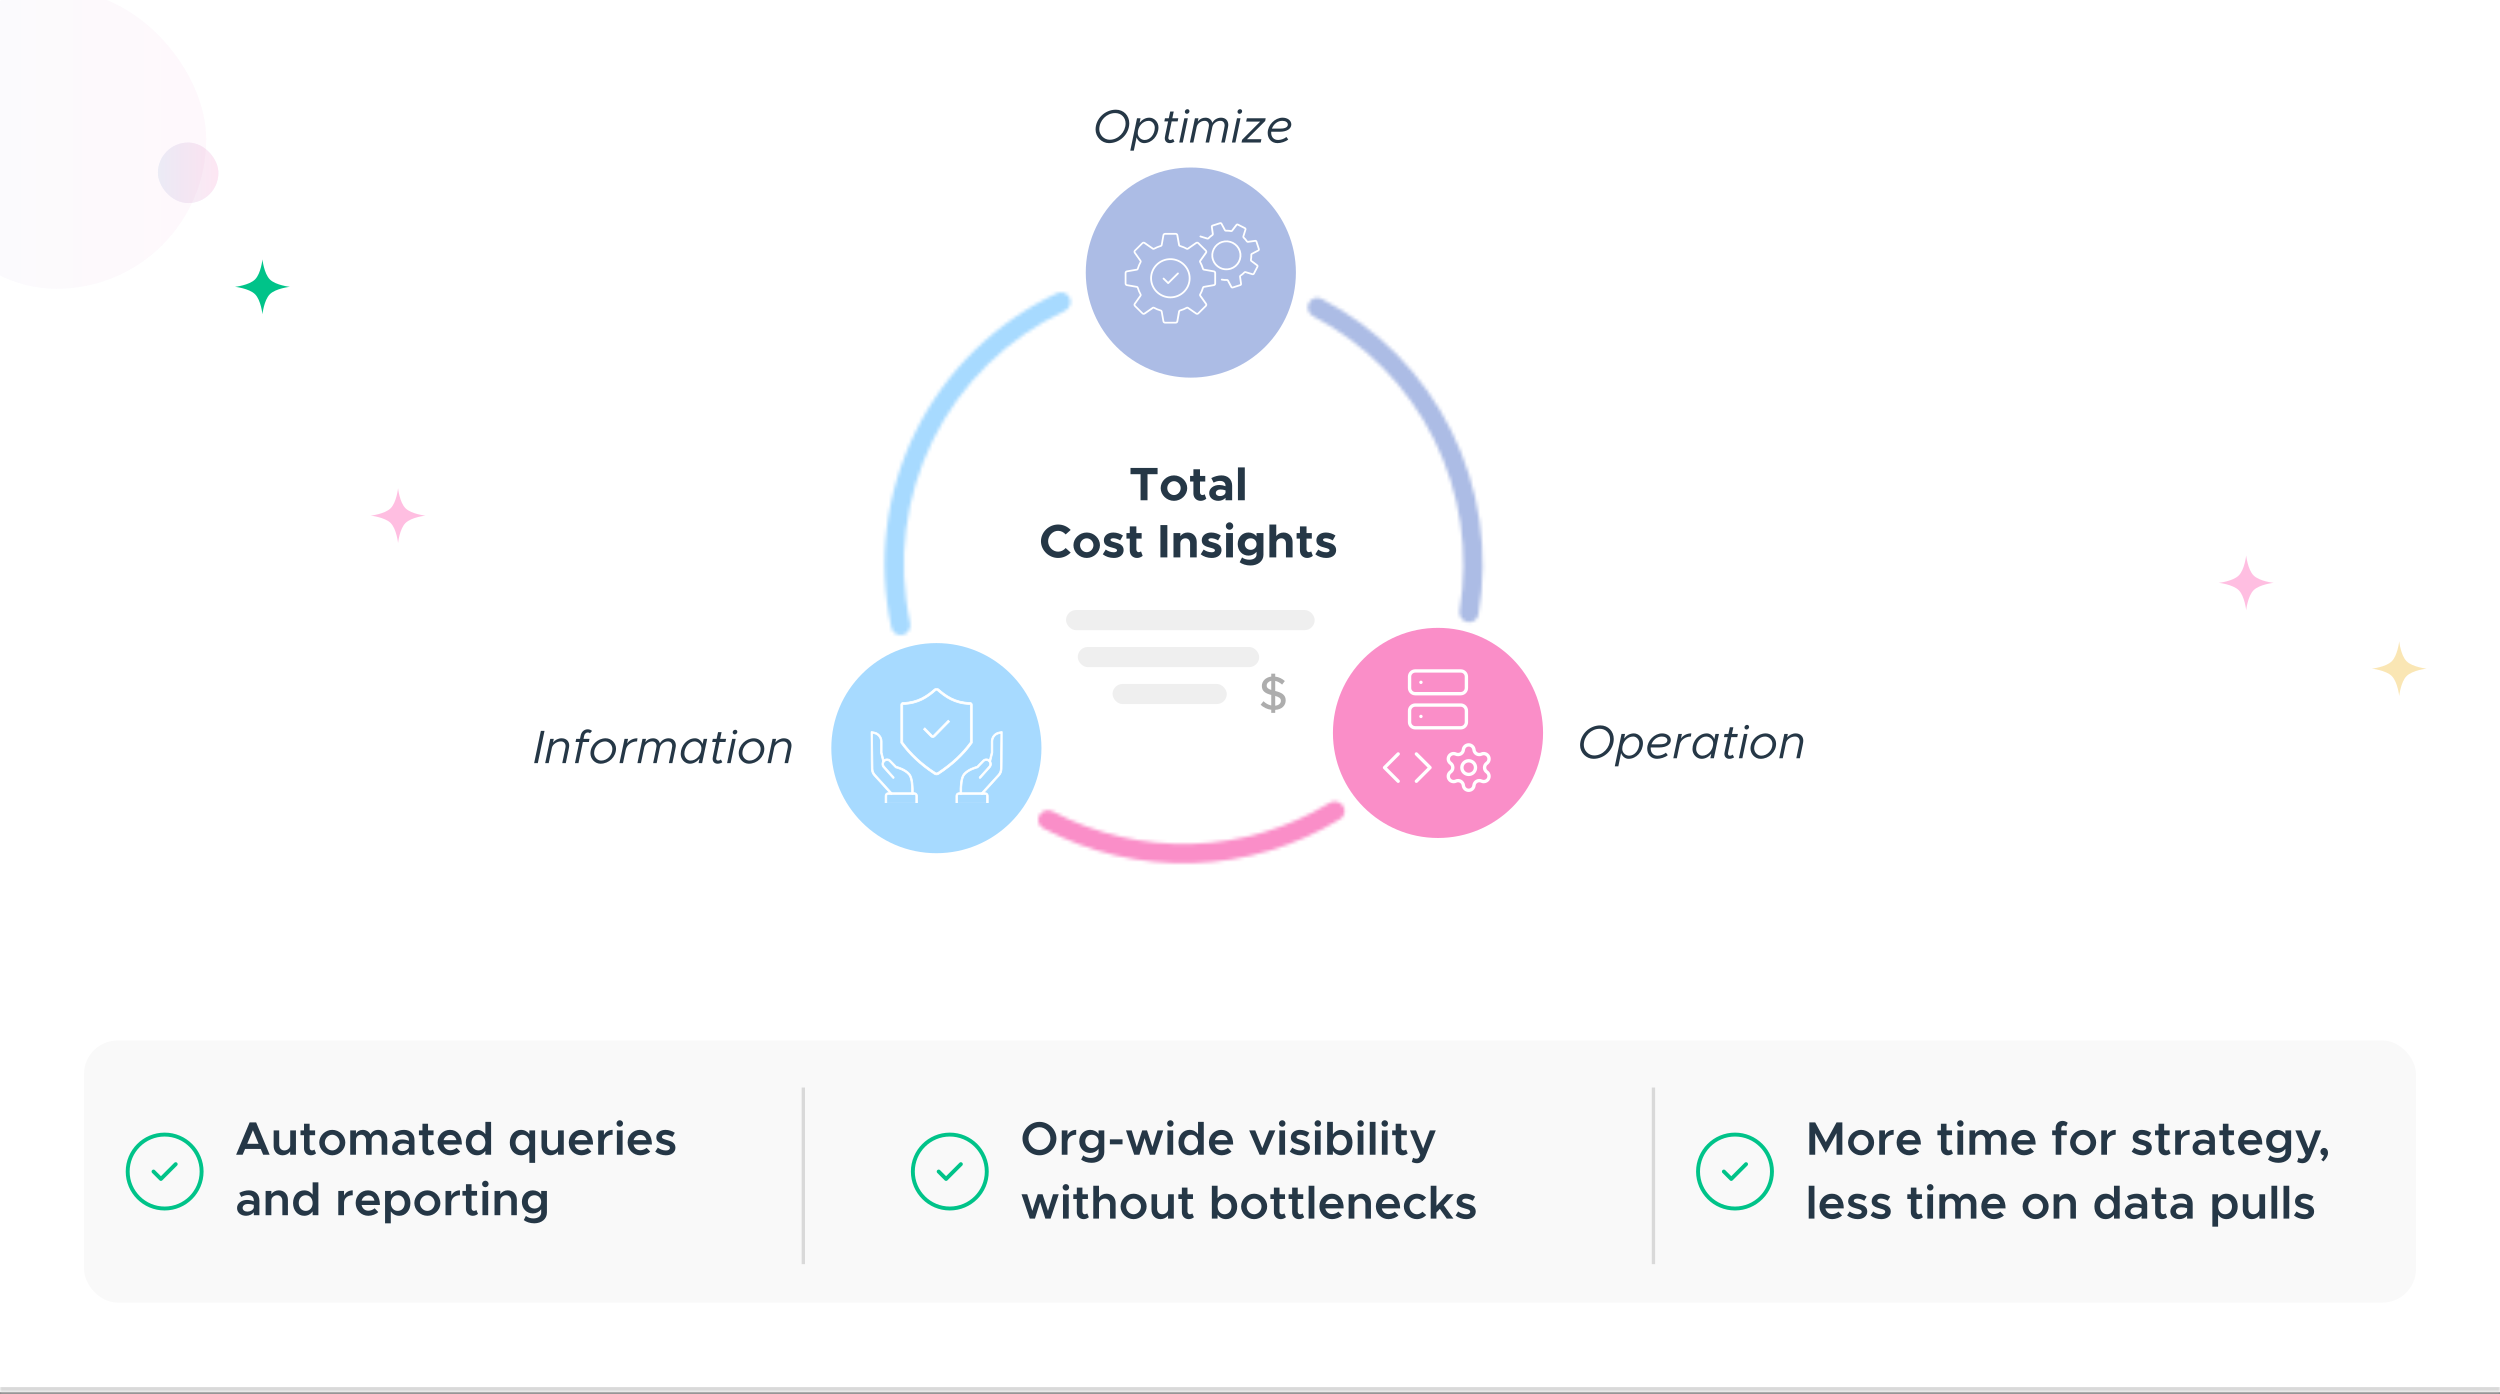 <svg width="744" height="415" viewBox="0 0 744 415" fill="none" xmlns="http://www.w3.org/2000/svg">
<rect x="0" y="0" width="744" height="415" fill="#808080" stroke="none"/>
<g clip-path="url(#clip0_36469_115549)">
<mask id="path-1-inside-1_36469_115549" fill="white">
<path d="M0 0H744V414.305H0V0Z"/>
</mask>
<path d="M0 0H744V414.305H0V0Z" fill="white"/>
<rect x="25" y="309.652" width="694" height="78" rx="10" fill="#F9F9F9"/>
<path d="M49 359.652C55.075 359.652 60 354.727 60 348.652C60 342.577 55.075 337.652 49 337.652C42.925 337.652 38 342.577 38 348.652C38 354.727 42.925 359.652 49 359.652Z" stroke="#00C389" stroke-width="1.167" stroke-linecap="round" stroke-linejoin="round"/>
<path d="M45.688 348.655L47.888 350.855L52.288 346.455" stroke="#00C389" stroke-width="1.167" stroke-linecap="round" stroke-linejoin="round"/>
<path d="M78.316 343.652L77.588 341.916H72.94L72.212 343.652H70.266L74.284 334.034H76.23L80.248 343.652H78.316ZM73.57 340.404H76.958L75.264 336.358L73.57 340.404ZM86.365 336.414H88.073V343.652H86.365V342.686C85.917 343.358 85.077 343.82 84.125 343.82C82.543 343.82 81.437 342.658 81.437 341.02V336.414H83.089V340.684C83.089 341.664 83.719 342.364 84.615 342.364C85.511 342.364 86.253 341.762 86.365 340.992V336.414ZM93.568 342.098L94.058 343.246C93.652 343.596 93.064 343.82 92.518 343.82C91.314 343.82 90.474 342.952 90.474 341.734V337.828H89.424V336.414H90.474V334.426H92.14V336.414H93.778V337.828H92.14V341.524C92.14 342.014 92.448 342.364 92.854 342.364C93.148 342.364 93.414 342.252 93.568 342.098ZM98.883 343.82C96.783 343.82 95.005 342.084 95.005 340.026C95.005 337.968 96.783 336.246 98.883 336.246C100.983 336.246 102.761 337.968 102.761 340.026C102.761 342.084 100.983 343.82 98.883 343.82ZM98.883 342.364C100.073 342.364 101.081 341.3 101.081 340.026C101.081 338.766 100.073 337.702 98.883 337.702C97.679 337.702 96.671 338.766 96.671 340.026C96.671 341.3 97.679 342.364 98.883 342.364ZM112.601 336.246C114.113 336.246 115.247 337.408 115.247 339.046V343.652H113.581V339.326C113.581 338.374 113.007 337.702 112.181 337.702C111.243 337.702 110.599 338.332 110.599 339.214V343.652H108.933V339.326C108.933 338.374 108.359 337.702 107.519 337.702C106.595 337.702 105.937 338.332 105.937 339.214V343.652H104.229V336.414H105.937V337.394C106.301 336.694 107.043 336.246 107.953 336.246C108.975 336.246 109.815 336.764 110.263 337.618C110.613 336.778 111.523 336.246 112.601 336.246ZM120.244 336.246C122.162 336.246 123.352 337.464 123.352 339.298V343.652H121.686V342.784C121.154 343.456 120.244 343.82 119.404 343.82C117.864 343.82 116.702 342.91 116.702 341.51C116.702 340.082 118.032 339.102 119.656 339.102C120.314 339.102 121.028 339.242 121.686 339.494V339.298C121.686 338.458 121.224 337.646 119.908 337.646C119.222 337.646 118.564 337.884 117.948 338.192L117.36 337.002C118.382 336.498 119.334 336.246 120.244 336.246ZM119.782 342.574C120.608 342.574 121.49 342.154 121.686 341.384V340.572C121.154 340.39 120.552 340.292 119.908 340.292C119.054 340.292 118.368 340.768 118.368 341.454C118.368 342.14 118.97 342.574 119.782 342.574ZM128.814 342.098L129.304 343.246C128.898 343.596 128.31 343.82 127.764 343.82C126.56 343.82 125.72 342.952 125.72 341.734V337.828H124.67V336.414H125.72V334.426H127.386V336.414H129.024V337.828H127.386V341.524C127.386 342.014 127.694 342.364 128.1 342.364C128.394 342.364 128.66 342.252 128.814 342.098ZM134.003 342.308C134.675 342.308 135.473 342 135.879 341.58L136.957 342.7C136.327 343.372 135.067 343.82 134.017 343.82C131.945 343.82 130.237 342.238 130.237 340.012C130.237 337.842 131.861 336.246 133.919 336.246C136.159 336.246 137.461 337.94 137.461 340.614H132.001C132.211 341.608 132.967 342.308 134.003 342.308ZM133.989 337.758C133.037 337.758 132.267 338.36 132.015 339.312H135.823C135.627 338.402 135.011 337.758 133.989 337.758ZM144.444 333.866H146.152V343.652H144.444V342.532C143.87 343.344 143.002 343.82 141.938 343.82C140.02 343.82 138.62 342.252 138.62 340.026C138.62 337.814 140.02 336.246 141.938 336.246C143.002 336.246 143.87 336.722 144.444 337.534V333.866ZM142.4 342.364C143.604 342.364 144.444 341.384 144.444 340.026C144.444 338.668 143.604 337.702 142.4 337.702C141.182 337.702 140.314 338.668 140.314 340.026C140.314 341.384 141.182 342.364 142.4 342.364ZM157.542 336.414H159.25V346.06H157.542V342.532C156.968 343.344 156.1 343.82 155.036 343.82C153.118 343.82 151.718 342.252 151.718 340.026C151.718 337.814 153.118 336.246 155.036 336.246C156.1 336.246 156.968 336.722 157.542 337.534V336.414ZM155.498 342.364C156.702 342.364 157.542 341.384 157.542 340.026C157.542 338.668 156.702 337.702 155.498 337.702C154.28 337.702 153.412 338.668 153.412 340.026C153.412 341.384 154.28 342.364 155.498 342.364ZM166.072 336.414H167.78V343.652H166.072V342.686C165.624 343.358 164.784 343.82 163.832 343.82C162.25 343.82 161.144 342.658 161.144 341.02V336.414H162.796V340.684C162.796 341.664 163.426 342.364 164.322 342.364C165.218 342.364 165.96 341.762 166.072 340.992V336.414ZM173.037 342.308C173.709 342.308 174.507 342 174.913 341.58L175.991 342.7C175.361 343.372 174.101 343.82 173.051 343.82C170.979 343.82 169.271 342.238 169.271 340.012C169.271 337.842 170.895 336.246 172.953 336.246C175.193 336.246 176.495 337.94 176.495 340.614H171.035C171.245 341.608 172.001 342.308 173.037 342.308ZM173.023 337.758C172.071 337.758 171.301 338.36 171.049 339.312H174.857C174.661 338.402 174.045 337.758 173.023 337.758ZM179.725 337.814C180.187 336.848 181.125 336.246 182.315 336.246V337.702C180.761 337.702 179.725 338.626 179.725 339.998V343.652H178.017V336.414H179.725V337.814ZM184.449 335.322C183.903 335.322 183.469 334.86 183.469 334.342C183.469 333.824 183.903 333.376 184.449 333.376C184.981 333.376 185.415 333.824 185.415 334.342C185.415 334.86 184.981 335.322 184.449 335.322ZM183.581 343.652V336.414H185.289V343.652H183.581ZM190.55 342.308C191.222 342.308 192.02 342 192.426 341.58L193.504 342.7C192.874 343.372 191.614 343.82 190.564 343.82C188.492 343.82 186.784 342.238 186.784 340.012C186.784 337.842 188.408 336.246 190.466 336.246C192.706 336.246 194.008 337.94 194.008 340.614H188.548C188.758 341.608 189.514 342.308 190.55 342.308ZM190.536 337.758C189.584 337.758 188.814 338.36 188.562 339.312H192.37C192.174 338.402 191.558 337.758 190.536 337.758ZM198.163 343.82C197.057 343.82 195.867 343.428 194.999 342.728L195.769 341.538C196.469 342.042 197.281 342.378 198.191 342.378C198.877 342.378 199.353 342.084 199.353 341.636C199.353 341.076 198.723 340.894 197.897 340.67C196.329 340.264 195.335 339.816 195.321 338.528C195.321 337.17 196.441 336.246 198.051 336.246C199.045 336.246 200.039 336.596 200.823 337.114L200.109 338.36C199.423 337.926 198.681 337.702 198.051 337.702C197.449 337.702 196.987 337.94 196.987 338.346C196.987 338.808 197.365 338.948 198.471 339.27C199.689 339.606 201.005 340.026 201.005 341.538C201.005 342.924 199.857 343.82 198.163 343.82ZM74.088 354.246C76.006 354.246 77.196 355.464 77.196 357.298V361.652H75.53V360.784C74.998 361.456 74.088 361.82 73.248 361.82C71.708 361.82 70.546 360.91 70.546 359.51C70.546 358.082 71.876 357.102 73.5 357.102C74.158 357.102 74.872 357.242 75.53 357.494V357.298C75.53 356.458 75.068 355.646 73.752 355.646C73.066 355.646 72.408 355.884 71.792 356.192L71.204 355.002C72.226 354.498 73.178 354.246 74.088 354.246ZM73.626 360.574C74.452 360.574 75.334 360.154 75.53 359.384V358.572C74.998 358.39 74.396 358.292 73.752 358.292C72.898 358.292 72.212 358.768 72.212 359.454C72.212 360.14 72.814 360.574 73.626 360.574ZM82.993 354.246C84.575 354.246 85.681 355.408 85.681 357.046V361.652H84.029V357.382C84.029 356.402 83.399 355.702 82.503 355.702C81.607 355.702 80.865 356.304 80.753 357.074V361.652H79.045V354.414H80.753V355.38C81.201 354.708 82.041 354.246 82.993 354.246ZM93.038 351.866H94.746V361.652H93.038V360.532C92.464 361.344 91.596 361.82 90.532 361.82C88.614 361.82 87.214 360.252 87.214 358.026C87.214 355.814 88.614 354.246 90.532 354.246C91.596 354.246 92.464 354.722 93.038 355.534V351.866ZM90.994 360.364C92.198 360.364 93.038 359.384 93.038 358.026C93.038 356.668 92.198 355.702 90.994 355.702C89.776 355.702 88.908 356.668 88.908 358.026C88.908 359.384 89.776 360.364 90.994 360.364ZM102.383 355.814C102.845 354.848 103.783 354.246 104.973 354.246V355.702C103.419 355.702 102.383 356.626 102.383 357.998V361.652H100.675V354.414H102.383V355.814ZM109.613 360.308C110.285 360.308 111.083 360 111.489 359.58L112.567 360.7C111.937 361.372 110.677 361.82 109.627 361.82C107.555 361.82 105.847 360.238 105.847 358.012C105.847 355.842 107.471 354.246 109.529 354.246C111.769 354.246 113.071 355.94 113.071 358.614H107.611C107.821 359.608 108.577 360.308 109.613 360.308ZM109.599 355.758C108.647 355.758 107.877 356.36 107.625 357.312H111.433C111.237 356.402 110.621 355.758 109.599 355.758ZM118.821 354.246C120.739 354.246 122.139 355.814 122.139 358.026C122.139 360.252 120.739 361.82 118.821 361.82C117.743 361.82 116.875 361.33 116.301 360.504V364.06H114.593V354.414H116.301V355.562C116.875 354.736 117.743 354.246 118.821 354.246ZM118.359 360.364C119.577 360.364 120.445 359.384 120.445 358.026C120.445 356.668 119.577 355.702 118.359 355.702C117.155 355.702 116.315 356.668 116.315 358.026C116.315 359.384 117.155 360.364 118.359 360.364ZM127.184 361.82C125.084 361.82 123.306 360.084 123.306 358.026C123.306 355.968 125.084 354.246 127.184 354.246C129.284 354.246 131.062 355.968 131.062 358.026C131.062 360.084 129.284 361.82 127.184 361.82ZM127.184 360.364C128.374 360.364 129.382 359.3 129.382 358.026C129.382 356.766 128.374 355.702 127.184 355.702C125.98 355.702 124.972 356.766 124.972 358.026C124.972 359.3 125.98 360.364 127.184 360.364ZM134.293 355.814C134.755 354.848 135.693 354.246 136.883 354.246V355.702C135.329 355.702 134.293 356.626 134.293 357.998V361.652H132.585V354.414H134.293V355.814ZM141.761 360.098L142.251 361.246C141.845 361.596 141.257 361.82 140.711 361.82C139.507 361.82 138.667 360.952 138.667 359.734V355.828H137.617V354.414H138.667V352.426H140.333V354.414H141.971V355.828H140.333V359.524C140.333 360.014 140.641 360.364 141.047 360.364C141.341 360.364 141.607 360.252 141.761 360.098ZM144.445 353.322C143.899 353.322 143.465 352.86 143.465 352.342C143.465 351.824 143.899 351.376 144.445 351.376C144.977 351.376 145.411 351.824 145.411 352.342C145.411 352.86 144.977 353.322 144.445 353.322ZM143.577 361.652V354.414H145.285V361.652H143.577ZM151.12 354.246C152.702 354.246 153.808 355.408 153.808 357.046V361.652H152.156V357.382C152.156 356.402 151.526 355.702 150.63 355.702C149.734 355.702 148.992 356.304 148.88 357.074V361.652H147.172V354.414H148.88V355.38C149.328 354.708 150.168 354.246 151.12 354.246ZM161.053 354.414H162.761V360.882C162.761 362.744 161.193 364.06 158.981 364.06C157.735 364.06 156.587 363.654 155.873 363.094L156.503 361.848C157.007 362.31 157.875 362.604 158.729 362.604C160.157 362.604 161.053 361.918 161.053 360.826V359.888C160.479 360.658 159.611 361.12 158.575 361.12C156.699 361.12 155.313 359.692 155.313 357.676C155.313 355.66 156.699 354.246 158.575 354.246C159.597 354.246 160.535 354.722 161.053 355.492V354.414ZM159.065 359.664C160.227 359.664 161.053 358.838 161.053 357.676C161.053 356.528 160.227 355.702 159.065 355.702C157.917 355.702 157.091 356.528 157.091 357.676C157.091 358.838 157.917 359.664 159.065 359.664Z" fill="#253746"/>
<path d="M282.664 359.652C288.739 359.652 293.664 354.727 293.664 348.652C293.664 342.577 288.739 337.652 282.664 337.652C276.589 337.652 271.664 342.577 271.664 348.652C271.664 354.727 276.589 359.652 282.664 359.652Z" stroke="#00C389" stroke-width="1.167" stroke-linecap="round" stroke-linejoin="round"/>
<path d="M279.352 348.655L281.552 350.855L285.952 346.455" stroke="#00C389" stroke-width="1.167" stroke-linecap="round" stroke-linejoin="round"/>
<path d="M309.348 343.82C306.604 343.82 304.294 341.538 304.294 338.836C304.294 336.134 306.604 333.866 309.348 333.866C312.078 333.866 314.388 336.134 314.388 338.836C314.388 341.538 312.078 343.82 309.348 343.82ZM309.348 342.224C311.112 342.224 312.596 340.684 312.596 338.836C312.596 337.002 311.112 335.462 309.348 335.462C307.57 335.462 306.072 337.002 306.072 338.836C306.072 340.684 307.57 342.224 309.348 342.224ZM317.686 337.814C318.148 336.848 319.086 336.246 320.276 336.246V337.702C318.722 337.702 317.686 338.626 317.686 339.998V343.652H315.978V336.414H317.686V337.814ZM326.932 336.414H328.64V342.882C328.64 344.744 327.072 346.06 324.86 346.06C323.614 346.06 322.466 345.654 321.752 345.094L322.382 343.848C322.886 344.31 323.754 344.604 324.608 344.604C326.036 344.604 326.932 343.918 326.932 342.826V341.888C326.358 342.658 325.49 343.12 324.454 343.12C322.578 343.12 321.192 341.692 321.192 339.676C321.192 337.66 322.578 336.246 324.454 336.246C325.476 336.246 326.414 336.722 326.932 337.492V336.414ZM324.944 341.664C326.106 341.664 326.932 340.838 326.932 339.676C326.932 338.528 326.106 337.702 324.944 337.702C323.796 337.702 322.97 338.528 322.97 339.676C322.97 340.838 323.796 341.664 324.944 341.664ZM330.299 340.558V339.06H334.065V340.558H330.299ZM337.54 343.652L335.09 336.414H336.798L338.31 341.356L339.92 336.414H341.348L342.972 341.356L344.47 336.414H346.178L343.742 343.652H342.188L340.634 338.696L339.094 343.652H337.54ZM348.304 335.322C347.758 335.322 347.324 334.86 347.324 334.342C347.324 333.824 347.758 333.376 348.304 333.376C348.836 333.376 349.27 333.824 349.27 334.342C349.27 334.86 348.836 335.322 348.304 335.322ZM347.436 343.652V336.414H349.144V343.652H347.436ZM356.534 333.866H358.242V343.652H356.534V342.532C355.96 343.344 355.092 343.82 354.028 343.82C352.11 343.82 350.71 342.252 350.71 340.026C350.71 337.814 352.11 336.246 354.028 336.246C355.092 336.246 355.96 336.722 356.534 337.534V333.866ZM354.49 342.364C355.694 342.364 356.534 341.384 356.534 340.026C356.534 338.668 355.694 337.702 354.49 337.702C353.272 337.702 352.404 338.668 352.404 340.026C352.404 341.384 353.272 342.364 354.49 342.364ZM363.539 342.308C364.211 342.308 365.009 342 365.415 341.58L366.493 342.7C365.863 343.372 364.603 343.82 363.553 343.82C361.481 343.82 359.773 342.238 359.773 340.012C359.773 337.842 361.397 336.246 363.455 336.246C365.695 336.246 366.997 337.94 366.997 340.614H361.537C361.747 341.608 362.503 342.308 363.539 342.308ZM363.525 337.758C362.573 337.758 361.803 338.36 361.551 339.312H365.359C365.163 338.402 364.547 337.758 363.525 337.758ZM374.864 343.652L371.756 336.414H373.562L375.662 341.678L377.72 336.414H379.54L376.474 343.652H374.864ZM381.595 335.322C381.049 335.322 380.615 334.86 380.615 334.342C380.615 333.824 381.049 333.376 381.595 333.376C382.127 333.376 382.561 333.824 382.561 334.342C382.561 334.86 382.127 335.322 381.595 335.322ZM380.727 343.652V336.414H382.435V343.652H380.727ZM386.997 343.82C385.891 343.82 384.701 343.428 383.833 342.728L384.603 341.538C385.303 342.042 386.115 342.378 387.025 342.378C387.711 342.378 388.187 342.084 388.187 341.636C388.187 341.076 387.557 340.894 386.731 340.67C385.163 340.264 384.169 339.816 384.155 338.528C384.155 337.17 385.275 336.246 386.885 336.246C387.879 336.246 388.873 336.596 389.657 337.114L388.943 338.36C388.257 337.926 387.515 337.702 386.885 337.702C386.283 337.702 385.821 337.94 385.821 338.346C385.821 338.808 386.199 338.948 387.305 339.27C388.523 339.606 389.839 340.026 389.839 341.538C389.839 342.924 388.691 343.82 386.997 343.82ZM392.191 335.322C391.645 335.322 391.211 334.86 391.211 334.342C391.211 333.824 391.645 333.376 392.191 333.376C392.723 333.376 393.157 333.824 393.157 334.342C393.157 334.86 392.723 335.322 392.191 335.322ZM391.323 343.652V336.414H393.031V343.652H391.323ZM399.188 336.246C401.106 336.246 402.506 337.814 402.506 340.026C402.506 342.252 401.106 343.82 399.188 343.82C398.11 343.82 397.242 343.33 396.668 342.504V343.652H394.96V333.866H396.668V337.562C397.242 336.736 398.11 336.246 399.188 336.246ZM398.726 342.364C399.944 342.364 400.812 341.384 400.812 340.026C400.812 338.668 399.944 337.702 398.726 337.702C397.522 337.702 396.682 338.668 396.682 340.026C396.682 341.384 397.522 342.364 398.726 342.364ZM404.919 335.322C404.373 335.322 403.939 334.86 403.939 334.342C403.939 333.824 404.373 333.376 404.919 333.376C405.451 333.376 405.885 333.824 405.885 334.342C405.885 334.86 405.451 335.322 404.919 335.322ZM404.051 343.652V336.414H405.759V343.652H404.051ZM407.647 343.652V333.866H409.355V343.652H407.647ZM412.111 335.322C411.565 335.322 411.131 334.86 411.131 334.342C411.131 333.824 411.565 333.376 412.111 333.376C412.643 333.376 413.077 333.824 413.077 334.342C413.077 334.86 412.643 335.322 412.111 335.322ZM411.243 343.652V336.414H412.951V343.652H411.243ZM418.45 342.098L418.94 343.246C418.534 343.596 417.946 343.82 417.4 343.82C416.196 343.82 415.356 342.952 415.356 341.734V337.828H414.306V336.414H415.356V334.426H417.022V336.414H418.66V337.828H417.022V341.524C417.022 342.014 417.33 342.364 417.736 342.364C418.03 342.364 418.296 342.252 418.45 342.098ZM421.736 346.172C421.19 346.172 420.588 346.032 420.154 345.794L420.518 344.562C420.826 344.73 421.176 344.828 421.442 344.828C421.848 344.828 422.156 344.702 422.366 344.352L422.674 343.708L419.608 336.414H421.414L423.528 341.818L425.516 336.414H427.28L424.214 344.156C423.668 345.528 422.828 346.158 421.736 346.172ZM306.45 362.652L304 355.414H305.708L307.22 360.356L308.83 355.414H310.258L311.882 360.356L313.38 355.414H315.088L312.652 362.652H311.098L309.544 357.696L308.004 362.652H306.45ZM317.214 354.322C316.668 354.322 316.234 353.86 316.234 353.342C316.234 352.824 316.668 352.376 317.214 352.376C317.746 352.376 318.18 352.824 318.18 353.342C318.18 353.86 317.746 354.322 317.214 354.322ZM316.346 362.652V355.414H318.054V362.652H316.346ZM323.554 361.098L324.044 362.246C323.638 362.596 323.05 362.82 322.504 362.82C321.3 362.82 320.46 361.952 320.46 360.734V356.828H319.41V355.414H320.46V353.426H322.126V355.414H323.764V356.828H322.126V360.524C322.126 361.014 322.434 361.364 322.84 361.364C323.134 361.364 323.4 361.252 323.554 361.098ZM329.318 355.246C330.9 355.246 332.006 356.408 332.006 358.046V362.652H330.354V358.382C330.354 357.402 329.724 356.702 328.828 356.702C327.862 356.702 327.064 357.402 327.064 358.27V362.652H325.356V352.866H327.064V356.408C327.498 355.708 328.352 355.246 329.318 355.246ZM337.36 362.82C335.26 362.82 333.482 361.084 333.482 359.026C333.482 356.968 335.26 355.246 337.36 355.246C339.46 355.246 341.238 356.968 341.238 359.026C341.238 361.084 339.46 362.82 337.36 362.82ZM337.36 361.364C338.55 361.364 339.558 360.3 339.558 359.026C339.558 357.766 338.55 356.702 337.36 356.702C336.156 356.702 335.148 357.766 335.148 359.026C335.148 360.3 336.156 361.364 337.36 361.364ZM347.619 355.414H349.327V362.652H347.619V361.686C347.171 362.358 346.331 362.82 345.379 362.82C343.797 362.82 342.691 361.658 342.691 360.02V355.414H344.343V359.684C344.343 360.664 344.973 361.364 345.869 361.364C346.765 361.364 347.507 360.762 347.619 359.992V355.414ZM354.821 361.098L355.311 362.246C354.905 362.596 354.317 362.82 353.771 362.82C352.567 362.82 351.727 361.952 351.727 360.734V356.828H350.677V355.414H351.727V353.426H353.393V355.414H355.031V356.828H353.393V360.524C353.393 361.014 353.701 361.364 354.107 361.364C354.401 361.364 354.667 361.252 354.821 361.098ZM364.872 355.246C366.79 355.246 368.19 356.814 368.19 359.026C368.19 361.252 366.79 362.82 364.872 362.82C363.794 362.82 362.926 362.33 362.352 361.504V362.652H360.644V352.866H362.352V356.562C362.926 355.736 363.794 355.246 364.872 355.246ZM364.41 361.364C365.628 361.364 366.496 360.384 366.496 359.026C366.496 357.668 365.628 356.702 364.41 356.702C363.206 356.702 362.366 357.668 362.366 359.026C362.366 360.384 363.206 361.364 364.41 361.364ZM373.235 362.82C371.135 362.82 369.357 361.084 369.357 359.026C369.357 356.968 371.135 355.246 373.235 355.246C375.335 355.246 377.113 356.968 377.113 359.026C377.113 361.084 375.335 362.82 373.235 362.82ZM373.235 361.364C374.425 361.364 375.433 360.3 375.433 359.026C375.433 357.766 374.425 356.702 373.235 356.702C372.031 356.702 371.023 357.766 371.023 359.026C371.023 360.3 372.031 361.364 373.235 361.364ZM382.206 361.098L382.696 362.246C382.29 362.596 381.702 362.82 381.156 362.82C379.952 362.82 379.112 361.952 379.112 360.734V356.828H378.062V355.414H379.112V353.426H380.778V355.414H382.416V356.828H380.778V360.524C380.778 361.014 381.086 361.364 381.492 361.364C381.786 361.364 382.052 361.252 382.206 361.098ZM387.634 361.098L388.124 362.246C387.718 362.596 387.13 362.82 386.584 362.82C385.38 362.82 384.54 361.952 384.54 360.734V356.828H383.49V355.414H384.54V353.426H386.206V355.414H387.844V356.828H386.206V360.524C386.206 361.014 386.514 361.364 386.92 361.364C387.214 361.364 387.48 361.252 387.634 361.098ZM389.45 362.652V352.866H391.158V362.652H389.45ZM396.419 361.308C397.091 361.308 397.889 361 398.295 360.58L399.373 361.7C398.743 362.372 397.483 362.82 396.433 362.82C394.361 362.82 392.653 361.238 392.653 359.012C392.653 356.842 394.277 355.246 396.335 355.246C398.575 355.246 399.877 356.94 399.877 359.614H394.417C394.627 360.608 395.383 361.308 396.419 361.308ZM396.405 356.758C395.453 356.758 394.683 357.36 394.431 358.312H398.239C398.043 357.402 397.427 356.758 396.405 356.758ZM405.306 355.246C406.888 355.246 407.994 356.408 407.994 358.046V362.652H406.342V358.382C406.342 357.402 405.712 356.702 404.816 356.702C403.92 356.702 403.178 357.304 403.066 358.074V362.652H401.358V355.414H403.066V356.38C403.514 355.708 404.354 355.246 405.306 355.246ZM413.222 361.308C413.894 361.308 414.692 361 415.098 360.58L416.176 361.7C415.546 362.372 414.286 362.82 413.236 362.82C411.164 362.82 409.456 361.238 409.456 359.012C409.456 356.842 411.08 355.246 413.138 355.246C415.378 355.246 416.68 356.94 416.68 359.614H411.22C411.43 360.608 412.186 361.308 413.222 361.308ZM413.208 356.758C412.256 356.758 411.486 357.36 411.234 358.312H415.042C414.846 357.402 414.23 356.758 413.208 356.758ZM421.647 362.82C419.561 362.82 417.783 361.084 417.783 359.026C417.783 356.968 419.561 355.246 421.675 355.246C422.767 355.246 423.733 355.708 424.419 356.422L423.271 357.43C422.879 356.996 422.277 356.702 421.661 356.702C420.471 356.702 419.477 357.766 419.477 359.026C419.477 360.3 420.471 361.364 421.661 361.364C422.291 361.364 422.907 361.07 423.313 360.608L424.461 361.602C423.761 362.344 422.795 362.82 421.647 362.82ZM432.635 355.414L429.653 358.648L432.537 362.652H430.549L428.505 359.768L427.483 360.846V362.652H425.775V352.866H427.483V358.844L430.619 355.414H432.635ZM436.339 362.82C435.233 362.82 434.043 362.428 433.175 361.728L433.945 360.538C434.645 361.042 435.457 361.378 436.367 361.378C437.053 361.378 437.529 361.084 437.529 360.636C437.529 360.076 436.899 359.894 436.073 359.67C434.505 359.264 433.511 358.816 433.497 357.528C433.497 356.17 434.617 355.246 436.227 355.246C437.221 355.246 438.215 355.596 438.999 356.114L438.285 357.36C437.599 356.926 436.857 356.702 436.227 356.702C435.625 356.702 435.163 356.94 435.163 357.346C435.163 357.808 435.541 357.948 436.647 358.27C437.865 358.606 439.181 359.026 439.181 360.538C439.181 361.924 438.033 362.82 436.339 362.82Z" fill="#253746"/>
<path d="M516.336 359.652C522.411 359.652 527.336 354.727 527.336 348.652C527.336 342.577 522.411 337.652 516.336 337.652C510.261 337.652 505.336 342.577 505.336 348.652C505.336 354.727 510.261 359.652 516.336 359.652Z" stroke="#00C389" stroke-width="1.167" stroke-linecap="round" stroke-linejoin="round"/>
<path d="M513.023 348.655L515.223 350.855L519.623 346.455" stroke="#00C389" stroke-width="1.167" stroke-linecap="round" stroke-linejoin="round"/>
<path d="M538.456 343.652V334.034H540.206L543.37 339.9L546.548 334.034H548.284V343.652H546.548V337.226L543.37 343.092L540.206 337.226V343.652H538.456ZM553.86 343.82C551.76 343.82 549.982 342.084 549.982 340.026C549.982 337.968 551.76 336.246 553.86 336.246C555.96 336.246 557.738 337.968 557.738 340.026C557.738 342.084 555.96 343.82 553.86 343.82ZM553.86 342.364C555.05 342.364 556.058 341.3 556.058 340.026C556.058 338.766 555.05 337.702 553.86 337.702C552.656 337.702 551.648 338.766 551.648 340.026C551.648 341.3 552.656 342.364 553.86 342.364ZM560.969 337.814C561.431 336.848 562.369 336.246 563.559 336.246V337.702C562.005 337.702 560.969 338.626 560.969 339.998V343.652H559.261V336.414H560.969V337.814ZM568.199 342.308C568.871 342.308 569.669 342 570.075 341.58L571.153 342.7C570.523 343.372 569.263 343.82 568.213 343.82C566.141 343.82 564.433 342.238 564.433 340.012C564.433 337.842 566.057 336.246 568.115 336.246C570.355 336.246 571.657 337.94 571.657 340.614H566.197C566.407 341.608 567.163 342.308 568.199 342.308ZM568.185 337.758C567.233 337.758 566.463 338.36 566.211 339.312H570.019C569.823 338.402 569.207 337.758 568.185 337.758ZM580.714 342.098L581.204 343.246C580.798 343.596 580.21 343.82 579.664 343.82C578.46 343.82 577.62 342.952 577.62 341.734V337.828H576.57V336.414H577.62V334.426H579.286V336.414H580.924V337.828H579.286V341.524C579.286 342.014 579.594 342.364 580 342.364C580.294 342.364 580.56 342.252 580.714 342.098ZM583.398 335.322C582.852 335.322 582.418 334.86 582.418 334.342C582.418 333.824 582.852 333.376 583.398 333.376C583.93 333.376 584.364 333.824 584.364 334.342C584.364 334.86 583.93 335.322 583.398 335.322ZM582.53 343.652V336.414H584.238V343.652H582.53ZM594.484 336.246C595.996 336.246 597.13 337.408 597.13 339.046V343.652H595.464V339.326C595.464 338.374 594.89 337.702 594.064 337.702C593.126 337.702 592.482 338.332 592.482 339.214V343.652H590.816V339.326C590.816 338.374 590.242 337.702 589.402 337.702C588.478 337.702 587.82 338.332 587.82 339.214V343.652H586.111V336.414H587.82V337.394C588.184 336.694 588.926 336.246 589.836 336.246C590.858 336.246 591.698 336.764 592.146 337.618C592.496 336.778 593.406 336.246 594.484 336.246ZM602.351 342.308C603.023 342.308 603.821 342 604.227 341.58L605.305 342.7C604.675 343.372 603.415 343.82 602.365 343.82C600.293 343.82 598.585 342.238 598.585 340.012C598.585 337.842 600.209 336.246 602.267 336.246C604.507 336.246 605.809 337.94 605.809 340.614H600.349C600.559 341.608 601.315 342.308 602.351 342.308ZM602.337 337.758C601.385 337.758 600.615 338.36 600.363 339.312H604.171C603.975 338.402 603.359 337.758 602.337 337.758ZM613.438 335.812V336.414H615.076V337.828H613.438V343.652H611.772V337.828H610.722V336.414H611.772V335.658C611.772 334.44 612.612 333.572 613.816 333.572C614.362 333.572 614.95 333.796 615.356 334.146L614.866 335.238C614.712 335.084 614.446 334.972 614.152 334.972C613.746 334.972 613.438 335.322 613.438 335.812ZM619.936 343.82C617.836 343.82 616.058 342.084 616.058 340.026C616.058 337.968 617.836 336.246 619.936 336.246C622.036 336.246 623.814 337.968 623.814 340.026C623.814 342.084 622.036 343.82 619.936 343.82ZM619.936 342.364C621.126 342.364 622.134 341.3 622.134 340.026C622.134 338.766 621.126 337.702 619.936 337.702C618.732 337.702 617.724 338.766 617.724 340.026C617.724 341.3 618.732 342.364 619.936 342.364ZM627.045 337.814C627.507 336.848 628.445 336.246 629.635 336.246V337.702C628.081 337.702 627.045 338.626 627.045 339.998V343.652H625.337V336.414H627.045V337.814ZM637.54 343.82C636.434 343.82 635.244 343.428 634.376 342.728L635.146 341.538C635.846 342.042 636.658 342.378 637.568 342.378C638.254 342.378 638.73 342.084 638.73 341.636C638.73 341.076 638.1 340.894 637.274 340.67C635.706 340.264 634.712 339.816 634.698 338.528C634.698 337.17 635.818 336.246 637.428 336.246C638.422 336.246 639.416 336.596 640.2 337.114L639.486 338.36C638.8 337.926 638.058 337.702 637.428 337.702C636.826 337.702 636.364 337.94 636.364 338.346C636.364 338.808 636.742 338.948 637.848 339.27C639.066 339.606 640.382 340.026 640.382 341.538C640.382 342.924 639.234 343.82 637.54 343.82ZM645.478 342.098L645.968 343.246C645.562 343.596 644.974 343.82 644.428 343.82C643.224 343.82 642.384 342.952 642.384 341.734V337.828H641.334V336.414H642.384V334.426H644.05V336.414H645.688V337.828H644.05V341.524C644.05 342.014 644.358 342.364 644.764 342.364C645.058 342.364 645.324 342.252 645.478 342.098ZM649.043 337.814C649.505 336.848 650.443 336.246 651.633 336.246V337.702C650.079 337.702 649.043 338.626 649.043 339.998V343.652H647.335V336.414H649.043V337.814ZM656.049 336.246C657.967 336.246 659.157 337.464 659.157 339.298V343.652H657.491V342.784C656.959 343.456 656.049 343.82 655.209 343.82C653.669 343.82 652.507 342.91 652.507 341.51C652.507 340.082 653.837 339.102 655.461 339.102C656.119 339.102 656.833 339.242 657.491 339.494V339.298C657.491 338.458 657.029 337.646 655.713 337.646C655.027 337.646 654.369 337.884 653.753 338.192L653.165 337.002C654.187 336.498 655.139 336.246 656.049 336.246ZM655.587 342.574C656.413 342.574 657.295 342.154 657.491 341.384V340.572C656.959 340.39 656.357 340.292 655.713 340.292C654.859 340.292 654.173 340.768 654.173 341.454C654.173 342.14 654.775 342.574 655.587 342.574ZM664.618 342.098L665.108 343.246C664.702 343.596 664.114 343.82 663.568 343.82C662.364 343.82 661.524 342.952 661.524 341.734V337.828H660.474V336.414H661.524V334.426H663.19V336.414H664.828V337.828H663.19V341.524C663.19 342.014 663.498 342.364 663.904 342.364C664.198 342.364 664.464 342.252 664.618 342.098ZM669.808 342.308C670.48 342.308 671.278 342 671.684 341.58L672.762 342.7C672.132 343.372 670.872 343.82 669.822 343.82C667.75 343.82 666.042 342.238 666.042 340.012C666.042 337.842 667.666 336.246 669.724 336.246C671.964 336.246 673.266 337.94 673.266 340.614H667.806C668.016 341.608 668.772 342.308 669.808 342.308ZM669.794 337.758C668.842 337.758 668.072 338.36 667.82 339.312H671.628C671.432 338.402 670.816 337.758 669.794 337.758ZM680.137 336.414H681.845V342.882C681.845 344.744 680.277 346.06 678.065 346.06C676.819 346.06 675.671 345.654 674.957 345.094L675.587 343.848C676.091 344.31 676.959 344.604 677.813 344.604C679.241 344.604 680.137 343.918 680.137 342.826V341.888C679.563 342.658 678.695 343.12 677.659 343.12C675.783 343.12 674.397 341.692 674.397 339.676C674.397 337.66 675.783 336.246 677.659 336.246C678.681 336.246 679.619 336.722 680.137 337.492V336.414ZM678.149 341.664C679.311 341.664 680.137 340.838 680.137 339.676C680.137 338.528 679.311 337.702 678.149 337.702C677.001 337.702 676.175 338.528 676.175 339.676C676.175 340.838 677.001 341.664 678.149 341.664ZM685.226 346.172C684.68 346.172 684.078 346.032 683.644 345.794L684.008 344.562C684.316 344.73 684.666 344.828 684.932 344.828C685.338 344.828 685.646 344.702 685.856 344.352L686.164 343.708L683.098 336.414H684.904L687.018 341.818L689.006 336.414H690.77L687.704 344.156C687.158 345.528 686.318 346.158 685.226 346.172ZM691.474 345.64L690.802 345.136C691.222 344.716 691.502 344.268 691.614 343.82C691.026 343.82 690.55 343.316 690.55 342.714C690.55 342.126 691.04 341.622 691.642 341.622C692.356 341.622 692.818 342.266 692.818 343.148C692.818 343.904 692.412 344.632 691.474 345.64ZM538.274 362.652V352.866H539.982V362.652H538.274ZM545.244 361.308C545.916 361.308 546.714 361 547.12 360.58L548.198 361.7C547.568 362.372 546.308 362.82 545.258 362.82C543.186 362.82 541.478 361.238 541.478 359.012C541.478 356.842 543.102 355.246 545.16 355.246C547.4 355.246 548.702 356.94 548.702 359.614H543.242C543.452 360.608 544.208 361.308 545.244 361.308ZM545.23 356.758C544.278 356.758 543.508 357.36 543.256 358.312H547.064C546.868 357.402 546.252 356.758 545.23 356.758ZM552.856 362.82C551.75 362.82 550.56 362.428 549.692 361.728L550.462 360.538C551.162 361.042 551.974 361.378 552.884 361.378C553.57 361.378 554.046 361.084 554.046 360.636C554.046 360.076 553.416 359.894 552.59 359.67C551.022 359.264 550.028 358.816 550.014 357.528C550.014 356.17 551.134 355.246 552.744 355.246C553.738 355.246 554.732 355.596 555.516 356.114L554.802 357.36C554.116 356.926 553.374 356.702 552.744 356.702C552.142 356.702 551.68 356.94 551.68 357.346C551.68 357.808 552.058 357.948 553.164 358.27C554.382 358.606 555.698 359.026 555.698 360.538C555.698 361.924 554.55 362.82 552.856 362.82ZM559.856 362.82C558.75 362.82 557.56 362.428 556.692 361.728L557.462 360.538C558.162 361.042 558.974 361.378 559.884 361.378C560.57 361.378 561.046 361.084 561.046 360.636C561.046 360.076 560.416 359.894 559.59 359.67C558.022 359.264 557.028 358.816 557.014 357.528C557.014 356.17 558.134 355.246 559.744 355.246C560.738 355.246 561.732 355.596 562.516 356.114L561.802 357.36C561.116 356.926 560.374 356.702 559.744 356.702C559.142 356.702 558.68 356.94 558.68 357.346C558.68 357.808 559.058 357.948 560.164 358.27C561.382 358.606 562.698 359.026 562.698 360.538C562.698 361.924 561.55 362.82 559.856 362.82ZM571.759 361.098L572.249 362.246C571.843 362.596 571.255 362.82 570.709 362.82C569.505 362.82 568.665 361.952 568.665 360.734V356.828H567.615V355.414H568.665V353.426H570.331V355.414H571.969V356.828H570.331V360.524C570.331 361.014 570.639 361.364 571.045 361.364C571.339 361.364 571.605 361.252 571.759 361.098ZM574.443 354.322C573.897 354.322 573.463 353.86 573.463 353.342C573.463 352.824 573.897 352.376 574.443 352.376C574.975 352.376 575.409 352.824 575.409 353.342C575.409 353.86 574.975 354.322 574.443 354.322ZM573.575 362.652V355.414H575.283V362.652H573.575ZM585.528 355.246C587.04 355.246 588.174 356.408 588.174 358.046V362.652H586.508V358.326C586.508 357.374 585.934 356.702 585.108 356.702C584.17 356.702 583.526 357.332 583.526 358.214V362.652H581.86V358.326C581.86 357.374 581.286 356.702 580.446 356.702C579.522 356.702 578.864 357.332 578.864 358.214V362.652H577.156V355.414H578.864V356.394C579.228 355.694 579.97 355.246 580.88 355.246C581.902 355.246 582.742 355.764 583.19 356.618C583.54 355.778 584.45 355.246 585.528 355.246ZM593.396 361.308C594.068 361.308 594.866 361 595.272 360.58L596.35 361.7C595.72 362.372 594.46 362.82 593.41 362.82C591.338 362.82 589.63 361.238 589.63 359.012C589.63 356.842 591.254 355.246 593.312 355.246C595.552 355.246 596.854 356.94 596.854 359.614H591.394C591.604 360.608 592.36 361.308 593.396 361.308ZM593.382 356.758C592.43 356.758 591.66 357.36 591.408 358.312H595.216C595.02 357.402 594.404 356.758 593.382 356.758ZM605.799 362.82C603.699 362.82 601.921 361.084 601.921 359.026C601.921 356.968 603.699 355.246 605.799 355.246C607.899 355.246 609.677 356.968 609.677 359.026C609.677 361.084 607.899 362.82 605.799 362.82ZM605.799 361.364C606.989 361.364 607.997 360.3 607.997 359.026C607.997 357.766 606.989 356.702 605.799 356.702C604.595 356.702 603.587 357.766 603.587 359.026C603.587 360.3 604.595 361.364 605.799 361.364ZM615.107 355.246C616.689 355.246 617.795 356.408 617.795 358.046V362.652H616.143V358.382C616.143 357.402 615.513 356.702 614.617 356.702C613.721 356.702 612.979 357.304 612.867 358.074V362.652H611.159V355.414H612.867V356.38C613.315 355.708 614.155 355.246 615.107 355.246ZM629.116 352.866H630.824V362.652H629.116V361.532C628.542 362.344 627.674 362.82 626.61 362.82C624.692 362.82 623.292 361.252 623.292 359.026C623.292 356.814 624.692 355.246 626.61 355.246C627.674 355.246 628.542 355.722 629.116 356.534V352.866ZM627.072 361.364C628.276 361.364 629.116 360.384 629.116 359.026C629.116 357.668 628.276 356.702 627.072 356.702C625.854 356.702 624.986 357.668 624.986 359.026C624.986 360.384 625.854 361.364 627.072 361.364ZM635.897 355.246C637.815 355.246 639.005 356.464 639.005 358.298V362.652H637.339V361.784C636.807 362.456 635.897 362.82 635.057 362.82C633.517 362.82 632.355 361.91 632.355 360.51C632.355 359.082 633.685 358.102 635.309 358.102C635.967 358.102 636.681 358.242 637.339 358.494V358.298C637.339 357.458 636.877 356.646 635.561 356.646C634.875 356.646 634.217 356.884 633.601 357.192L633.013 356.002C634.035 355.498 634.987 355.246 635.897 355.246ZM635.435 361.574C636.261 361.574 637.143 361.154 637.339 360.384V359.572C636.807 359.39 636.205 359.292 635.561 359.292C634.707 359.292 634.021 359.768 634.021 360.454C634.021 361.14 634.623 361.574 635.435 361.574ZM644.466 361.098L644.956 362.246C644.55 362.596 643.962 362.82 643.416 362.82C642.212 362.82 641.372 361.952 641.372 360.734V356.828H640.322V355.414H641.372V353.426H643.038V355.414H644.676V356.828H643.038V360.524C643.038 361.014 643.346 361.364 643.752 361.364C644.046 361.364 644.312 361.252 644.466 361.098ZM649.432 355.246C651.35 355.246 652.54 356.464 652.54 358.298V362.652H650.874V361.784C650.342 362.456 649.432 362.82 648.592 362.82C647.052 362.82 645.89 361.91 645.89 360.51C645.89 359.082 647.22 358.102 648.844 358.102C649.502 358.102 650.216 358.242 650.874 358.494V358.298C650.874 357.458 650.412 356.646 649.096 356.646C648.41 356.646 647.752 356.884 647.136 357.192L646.548 356.002C647.57 355.498 648.522 355.246 649.432 355.246ZM648.97 361.574C649.796 361.574 650.678 361.154 650.874 360.384V359.572C650.342 359.39 649.74 359.292 649.096 359.292C648.242 359.292 647.556 359.768 647.556 360.454C647.556 361.14 648.158 361.574 648.97 361.574ZM662.624 355.246C664.542 355.246 665.942 356.814 665.942 359.026C665.942 361.252 664.542 362.82 662.624 362.82C661.546 362.82 660.678 362.33 660.104 361.504V365.06H658.396V355.414H660.104V356.562C660.678 355.736 661.546 355.246 662.624 355.246ZM662.162 361.364C663.38 361.364 664.248 360.384 664.248 359.026C664.248 357.668 663.38 356.702 662.162 356.702C660.958 356.702 660.118 357.668 660.118 359.026C660.118 360.384 660.958 361.364 662.162 361.364ZM672.387 355.414H674.095V362.652H672.387V361.686C671.939 362.358 671.099 362.82 670.147 362.82C668.565 362.82 667.459 361.658 667.459 360.02V355.414H669.111V359.684C669.111 360.664 669.741 361.364 670.637 361.364C671.533 361.364 672.275 360.762 672.387 359.992V355.414ZM675.977 362.652V352.866H677.685V362.652H675.977ZM679.573 362.652V352.866H681.281V362.652H679.573ZM685.842 362.82C684.736 362.82 683.546 362.428 682.678 361.728L683.448 360.538C684.148 361.042 684.96 361.378 685.87 361.378C686.556 361.378 687.032 361.084 687.032 360.636C687.032 360.076 686.402 359.894 685.576 359.67C684.008 359.264 683.014 358.816 683 357.528C683 356.17 684.12 355.246 685.73 355.246C686.724 355.246 687.718 355.596 688.502 356.114L687.788 357.36C687.102 356.926 686.36 356.702 685.73 356.702C685.128 356.702 684.666 356.94 684.666 357.346C684.666 357.808 685.044 357.948 686.15 358.27C687.368 358.606 688.684 359.026 688.684 360.538C688.684 361.924 687.536 362.82 685.842 362.82Z" fill="#253746"/>
<line x1="239.07" y1="376.213" x2="239.07" y2="323.652" stroke="#D9D9D9"/>
<line x1="492.07" y1="376.213" x2="492.07" y2="323.652" stroke="#D9D9D9"/>
<mask id="path-18-inside-2_36469_115549" fill="white">
<path d="M399.674 239.811C400.548 241.136 400.185 242.923 398.832 243.754C385.625 251.865 370.513 256.397 354.988 256.874C339.463 257.352 324.1 253.759 310.419 246.474C309.018 245.728 308.546 243.967 309.337 242.591C310.127 241.215 311.882 240.745 313.285 241.488C326.041 248.243 340.351 251.574 354.811 251.129C369.272 250.684 383.349 246.48 395.666 238.953C397.02 238.125 398.801 238.486 399.674 239.811Z"/>
</mask>
<path d="M399.674 239.811C400.548 241.136 400.185 242.923 398.832 243.754C385.625 251.865 370.513 256.397 354.988 256.874C339.463 257.352 324.1 253.759 310.419 246.474C309.018 245.728 308.546 243.967 309.337 242.591C310.127 241.215 311.882 240.745 313.285 241.488C326.041 248.243 340.351 251.574 354.811 251.129C369.272 250.684 383.349 246.48 395.666 238.953C397.02 238.125 398.801 238.486 399.674 239.811Z" stroke="#FA8EC8" stroke-width="6" mask="url(#path-18-inside-2_36469_115549)"/>
<mask id="path-19-inside-3_36469_115549" fill="white">
<path d="M268.718 188.923C267.179 189.31 265.612 188.376 265.275 186.825C260.988 167.118 263.517 146.506 272.497 128.385C281.478 110.264 296.348 95.767 314.625 87.243C316.064 86.572 317.756 87.253 318.38 88.712C319.004 90.172 318.324 91.856 316.887 92.531C299.867 100.515 286.021 114.042 277.648 130.937C269.275 147.833 266.897 167.043 270.852 185.422C271.186 186.974 270.257 188.535 268.718 188.923Z"/>
</mask>
<path d="M268.718 188.923C267.179 189.31 265.612 188.376 265.275 186.825C260.988 167.118 263.517 146.506 272.497 128.385C281.478 110.264 296.348 95.767 314.625 87.243C316.064 86.572 317.756 87.253 318.38 88.712C319.004 90.172 318.324 91.856 316.887 92.531C299.867 100.515 286.021 114.042 277.648 130.937C269.275 147.833 266.897 167.043 270.852 185.422C271.186 186.974 270.257 188.535 268.718 188.923Z" stroke="#A7DAFF" stroke-width="6" mask="url(#path-19-inside-3_36469_115549)"/>
<mask id="path-20-inside-4_36469_115549" fill="white">
<path d="M389.464 90.227C390.15 88.796 391.869 88.187 393.278 88.919C409.991 97.6 423.545 111.373 431.951 128.281C440.358 145.189 443.159 164.309 439.991 182.875C439.725 184.439 438.202 185.443 436.646 185.125C435.091 184.808 434.093 183.29 434.356 181.725C437.269 164.416 434.641 146.601 426.805 130.84C418.968 115.08 406.351 102.23 390.793 94.106C389.386 93.371 388.778 91.659 389.464 90.227Z"/>
</mask>
<path d="M389.464 90.227C390.15 88.796 391.869 88.187 393.278 88.919C409.991 97.6 423.545 111.373 431.951 128.281C440.358 145.189 443.159 164.309 439.991 182.875C439.725 184.439 438.202 185.443 436.646 185.125C435.091 184.808 434.093 183.29 434.356 181.725C437.269 164.416 434.641 146.601 426.805 130.84C418.968 115.08 406.351 102.23 390.793 94.106C389.386 93.371 388.778 91.659 389.464 90.227Z" stroke="#ACBCE5" stroke-width="6" mask="url(#path-20-inside-4_36469_115549)"/>
<path d="M339.43 148.883V141.127H336.434V139.265H344.498V141.127H341.502V148.883H339.43ZM349.38 149.051C347.224 149.051 345.418 147.315 345.418 145.257C345.418 143.199 347.224 141.477 349.38 141.477C351.522 141.477 353.314 143.199 353.314 145.257C353.314 147.315 351.522 149.051 349.38 149.051ZM349.38 147.329C350.458 147.329 351.368 146.377 351.368 145.257C351.368 144.137 350.458 143.199 349.38 143.199C348.288 143.199 347.378 144.137 347.378 145.257C347.378 146.377 348.288 147.329 349.38 147.329ZM358.505 147.091L358.995 148.421C358.575 148.799 357.917 149.051 357.329 149.051C356.055 149.051 355.159 148.141 355.159 146.839V143.297H354.165V141.645H355.159V139.657H357.119V141.645H358.687V143.297H357.119V146.517C357.119 146.993 357.427 147.329 357.805 147.329C358.085 147.329 358.365 147.231 358.505 147.091ZM363.509 141.477C365.399 141.477 366.687 142.667 366.687 144.557V148.883H364.713V148.155C364.195 148.743 363.369 149.051 362.585 149.051C361.045 149.051 359.855 148.127 359.855 146.741C359.855 145.313 361.185 144.333 362.865 144.333C363.453 144.333 364.097 144.459 364.713 144.697V144.557C364.713 143.787 364.237 143.115 363.047 143.115C362.375 143.115 361.745 143.339 361.171 143.633L360.485 142.275C361.507 141.757 362.501 141.477 363.509 141.477ZM363.047 147.637C363.831 147.637 364.573 147.273 364.713 146.601V145.929C364.251 145.761 363.719 145.663 363.159 145.663C362.417 145.663 361.829 146.097 361.829 146.685C361.829 147.273 362.347 147.637 363.047 147.637ZM368.41 148.883V139.097H370.454V148.883H368.41ZM314.901 166.051C312.143 166.051 309.791 163.769 309.791 161.067C309.791 158.365 312.143 156.097 314.901 156.097C316.357 156.097 317.701 156.713 318.639 157.707L317.141 159.051C316.581 158.407 315.783 157.973 314.901 157.973C313.291 157.973 311.919 159.401 311.919 161.067C311.919 162.747 313.291 164.175 314.901 164.175C315.783 164.175 316.581 163.741 317.141 163.097L318.639 164.441C317.701 165.421 316.357 166.051 314.901 166.051ZM323.417 166.051C321.261 166.051 319.455 164.315 319.455 162.257C319.455 160.199 321.261 158.477 323.417 158.477C325.559 158.477 327.351 160.199 327.351 162.257C327.351 164.315 325.559 166.051 323.417 166.051ZM323.417 164.329C324.495 164.329 325.405 163.377 325.405 162.257C325.405 161.137 324.495 160.199 323.417 160.199C322.325 160.199 321.415 161.137 321.415 162.257C321.415 163.377 322.325 164.329 323.417 164.329ZM331.45 166.051C330.288 166.051 329.056 165.659 328.188 164.959L329.07 163.545C329.714 164.007 330.526 164.357 331.492 164.357C332.038 164.357 332.43 164.133 332.43 163.811C332.43 163.363 331.898 163.223 331.156 163.027C329.672 162.663 328.524 162.257 328.51 160.829C328.496 159.457 329.63 158.477 331.338 158.477C332.374 158.477 333.396 158.841 334.194 159.373L333.368 160.829C332.71 160.423 331.954 160.185 331.338 160.185C330.834 160.185 330.484 160.367 330.484 160.619C330.484 161.011 330.778 161.123 331.758 161.389C333.004 161.711 334.39 162.131 334.39 163.713C334.39 165.141 333.228 166.051 331.45 166.051ZM339.569 164.091L340.059 165.421C339.639 165.799 338.981 166.051 338.393 166.051C337.119 166.051 336.223 165.141 336.223 163.839V160.297H335.229V158.645H336.223V156.657H338.183V158.645H339.751V160.297H338.183V163.517C338.183 163.993 338.491 164.329 338.869 164.329C339.149 164.329 339.429 164.231 339.569 164.091ZM345.334 165.883V156.265H347.406V165.883H345.334ZM353.455 158.477C355.023 158.477 356.143 159.639 356.143 161.277V165.883H354.169V161.711C354.169 160.815 353.609 160.199 352.797 160.199C351.943 160.199 351.285 160.815 351.285 161.599L351.271 161.557V165.883H349.227V158.645H351.271V159.555C351.705 158.897 352.517 158.477 353.455 158.477ZM360.585 166.051C359.423 166.051 358.191 165.659 357.323 164.959L358.205 163.545C358.849 164.007 359.661 164.357 360.627 164.357C361.173 164.357 361.565 164.133 361.565 163.811C361.565 163.363 361.033 163.223 360.291 163.027C358.807 162.663 357.659 162.257 357.645 160.829C357.631 159.457 358.765 158.477 360.473 158.477C361.509 158.477 362.531 158.841 363.329 159.373L362.503 160.829C361.845 160.423 361.089 160.185 360.473 160.185C359.969 160.185 359.619 160.367 359.619 160.619C359.619 161.011 359.913 161.123 360.893 161.389C362.139 161.711 363.525 162.131 363.525 163.713C363.525 165.141 362.363 166.051 360.585 166.051ZM365.918 157.651C365.288 157.651 364.798 157.147 364.798 156.531C364.798 155.957 365.288 155.439 365.918 155.439C366.52 155.439 367.01 155.957 367.01 156.531C367.01 157.147 366.52 157.651 365.918 157.651ZM364.882 165.883V158.645H366.926V165.883H364.882ZM373.946 158.645H376.004V165.113C376.004 166.975 374.394 168.291 372.112 168.291C370.838 168.291 369.634 167.885 368.92 167.325L369.634 165.883C370.11 166.303 370.95 166.569 371.79 166.569C373.106 166.569 373.946 165.967 373.946 165.029V164.231C373.372 164.931 372.504 165.351 371.552 165.351C369.732 165.351 368.346 163.923 368.346 161.907C368.346 159.891 369.732 158.477 371.552 158.477C372.532 158.477 373.456 158.939 373.946 159.625V158.645ZM372.196 163.629C373.218 163.629 373.946 162.915 373.946 161.907C373.946 160.899 373.218 160.199 372.196 160.199C371.174 160.199 370.446 160.899 370.446 161.907C370.446 162.915 371.174 163.629 372.196 163.629ZM381.988 158.477C383.556 158.477 384.676 159.639 384.676 161.277V165.883H382.702V161.711C382.702 160.815 382.142 160.199 381.33 160.199C380.476 160.199 379.818 160.815 379.818 161.599V165.883H377.774V156.097H379.818V159.527C380.266 158.897 381.064 158.477 381.988 158.477ZM390.21 164.091L390.7 165.421C390.28 165.799 389.622 166.051 389.034 166.051C387.76 166.051 386.864 165.141 386.864 163.839V160.297H385.87V158.645H386.864V156.657H388.824V158.645H390.392V160.297H388.824V163.517C388.824 163.993 389.132 164.329 389.51 164.329C389.79 164.329 390.07 164.231 390.21 164.091ZM394.696 166.051C393.534 166.051 392.302 165.659 391.434 164.959L392.316 163.545C392.96 164.007 393.772 164.357 394.738 164.357C395.284 164.357 395.676 164.133 395.676 163.811C395.676 163.363 395.144 163.223 394.402 163.027C392.918 162.663 391.77 162.257 391.756 160.829C391.742 159.457 392.876 158.477 394.584 158.477C395.62 158.477 396.642 158.841 397.44 159.373L396.614 160.829C395.956 160.423 395.2 160.185 394.584 160.185C394.08 160.185 393.73 160.367 393.73 160.619C393.73 161.011 394.024 161.123 395.004 161.389C396.25 161.711 397.636 162.131 397.636 163.713C397.636 165.141 396.474 166.051 394.696 166.051Z" fill="#253746"/>
<path opacity="0.6" d="M382.622 208.417C382.622 209.943 381.53 211.133 379.5 211.259V212.155H378.324V211.231C377.064 211.077 376.014 210.545 375.16 209.733L376.014 208.683C376.672 209.313 377.414 209.761 378.324 209.943V206.821C376.63 206.373 375.524 205.743 375.524 204.147C375.524 202.691 376.672 201.557 378.324 201.347V200.493H379.5V201.361C380.662 201.487 381.586 201.991 382.37 202.677L381.558 203.741C380.942 203.181 380.228 202.789 379.5 202.635V205.631C381.348 206.079 382.622 206.737 382.622 208.417ZM376.966 204.021C376.966 204.693 377.428 205.029 378.324 205.323V202.607C377.512 202.775 376.966 203.377 376.966 204.021ZM379.5 210.013C380.62 209.915 381.194 209.257 381.194 208.557C381.194 207.787 380.634 207.423 379.5 207.115V210.013Z" fill="#777777"/>
<rect x="317.25" y="181.539" width="74" height="6" rx="3" fill="#EFEFEF"/>
<rect x="320.734" y="192.539" width="54" height="6" rx="3" fill="#EFEFEF"/>
<rect x="331.094" y="203.539" width="34" height="6" rx="3" fill="#EFEFEF"/>
<circle cx="278.666" cy="222.649" r="31.268" fill="#A7DAFF"/>
<g clip-path="url(#clip1_36469_115549)">
<path d="M278.71 230.603C278.479 230.603 278.256 230.534 278.051 230.403C273.839 227.625 270.689 224.682 268.129 221.147L268.078 221.069V209.723C268.078 209.374 268.361 209.078 268.703 209.07C273.214 208.965 275.919 206.936 278.102 205.055C278.461 204.742 278.966 204.742 279.326 205.055C281.509 206.945 284.205 208.965 288.725 209.07C289.067 209.07 289.35 209.366 289.35 209.723V221.069L289.298 221.147C286.747 224.691 283.589 227.634 279.377 230.403C279.172 230.542 278.941 230.603 278.718 230.603H278.71ZM268.643 220.877C271.143 224.325 274.233 227.199 278.359 229.915C278.581 230.063 278.838 230.063 279.061 229.915C283.187 227.199 286.268 224.325 288.776 220.877V209.723C288.776 209.723 288.742 209.653 288.708 209.653C284.008 209.54 281.209 207.45 278.958 205.499C278.812 205.369 278.615 205.369 278.47 205.499C276.219 207.45 273.42 209.548 268.72 209.653C268.686 209.653 268.652 209.688 268.652 209.723V220.877H268.643ZM277.597 219.484C277.374 219.484 277.169 219.397 277.015 219.24L274.832 217.02L275.234 216.61L277.417 218.831C277.511 218.926 277.674 218.926 277.777 218.831L282.185 214.346L282.587 214.756L278.179 219.24C278.025 219.397 277.819 219.484 277.597 219.484Z" fill="white" stroke="white" stroke-width="0.231"/>
<path d="M291.816 231.589C291.722 231.685 291.576 231.685 291.482 231.589C291.379 231.502 291.379 231.345 291.465 231.241L294.298 228.071C294.469 227.88 294.563 227.627 294.563 227.366C294.563 227.096 294.461 226.844 294.281 226.652C294.093 226.443 293.827 226.33 293.545 226.321C293.262 226.321 292.988 226.417 292.8 226.635L291.028 228.454C290.985 228.489 290.951 228.507 290.908 228.524C290.883 228.524 288.315 229.134 287.091 230.614C286.449 231.389 286.115 233.409 286.192 236.152C286.192 236.291 286.089 236.396 285.961 236.404C285.824 236.404 285.712 236.3 285.712 236.169C285.67 234.489 285.738 231.485 286.731 230.3C287.964 228.811 290.301 228.176 290.746 228.063L292.466 226.295C292.757 225.99 293.142 225.833 293.553 225.842C293.964 225.842 294.349 226.016 294.632 226.33C294.897 226.617 295.043 226.992 295.043 227.383C295.043 227.767 294.906 228.132 294.649 228.42L291.816 231.589Z" fill="white" stroke="white" stroke-width="0.231"/>
<path d="M292.41 236.333C292.316 236.429 292.17 236.429 292.076 236.333C291.982 236.237 291.974 236.089 292.059 235.985L296.981 230.56C297.426 230.099 297.683 229.498 297.709 228.862L297.863 218.248L297.349 218.343C296.254 218.552 295.458 219.528 295.458 220.66V223.968C295.458 223.968 295.458 224.012 295.458 224.029L294.816 226.642C294.781 226.772 294.653 226.851 294.524 226.816C294.396 226.781 294.319 226.65 294.353 226.52L294.995 223.942V220.668C294.995 219.301 295.954 218.126 297.272 217.864L298.077 217.708C298.145 217.69 298.222 217.708 298.274 217.76C298.325 217.812 298.359 217.882 298.359 217.952L298.205 228.871C298.18 229.637 297.88 230.36 297.349 230.9L292.436 236.316L292.41 236.333Z" fill="white" stroke="white" stroke-width="0.231"/>
<path d="M294.02 239.487C293.977 239.531 293.917 239.557 293.849 239.557H284.724C284.587 239.557 284.484 239.443 284.484 239.313V236.822C284.484 236.335 284.904 235.908 285.383 235.908H293.198C293.438 235.908 293.661 236.004 293.832 236.178C294.003 236.352 294.097 236.579 294.097 236.822V239.313C294.097 239.374 294.072 239.443 294.029 239.487H294.02ZM284.964 239.069H293.609V236.822C293.609 236.709 293.567 236.605 293.489 236.526C293.412 236.448 293.31 236.405 293.198 236.405H285.383C285.161 236.405 284.964 236.605 284.964 236.831V239.078V239.069Z" fill="white" stroke="white" stroke-width="0.231"/>
<path d="M265.688 231.589C265.782 231.685 265.928 231.685 266.022 231.589C266.125 231.502 266.125 231.345 266.039 231.241L263.206 228.071C263.034 227.88 262.94 227.627 262.94 227.366C262.94 227.096 263.043 226.844 263.223 226.652C263.411 226.443 263.676 226.33 263.959 226.321C264.241 226.321 264.515 226.417 264.704 226.635L266.476 228.454C266.518 228.489 266.553 228.507 266.595 228.524C266.621 228.524 269.189 229.134 270.413 230.614C271.055 231.389 271.389 233.409 271.312 236.152C271.312 236.291 271.415 236.396 271.543 236.404C271.68 236.404 271.791 236.3 271.791 236.169C271.834 234.489 271.766 231.485 270.773 230.3C269.54 228.811 267.203 228.176 266.758 228.063L265.037 226.295C264.746 225.99 264.361 225.833 263.95 225.842C263.539 225.842 263.154 226.016 262.872 226.33C262.606 226.617 262.461 226.992 262.461 227.383C262.461 227.767 262.598 228.132 262.855 228.42L265.688 231.589Z" fill="white" stroke="white" stroke-width="0.231"/>
<path d="M265.097 236.333C265.191 236.429 265.337 236.429 265.431 236.333C265.525 236.237 265.533 236.089 265.448 235.985L260.526 230.56C260.081 230.099 259.824 229.498 259.798 228.862L259.644 218.248L260.158 218.343C261.253 218.552 262.05 219.528 262.05 220.66V223.968C262.05 223.968 262.05 224.012 262.05 224.029L262.692 226.642C262.726 226.772 262.854 226.851 262.983 226.816C263.111 226.781 263.188 226.65 263.154 226.52L262.512 223.942V220.668C262.512 219.301 261.553 218.126 260.235 217.864L259.43 217.708C259.362 217.69 259.285 217.708 259.233 217.76C259.182 217.812 259.156 217.891 259.156 217.96L259.31 228.879C259.336 229.646 259.636 230.368 260.166 230.908L265.08 236.324L265.097 236.333Z" fill="white" stroke="white" stroke-width="0.231"/>
<path d="M263.491 239.487C263.534 239.531 263.594 239.557 263.662 239.557H272.787C272.924 239.557 273.027 239.443 273.027 239.313V236.822C273.027 236.335 272.607 235.908 272.128 235.908H264.313C264.073 235.908 263.851 236.004 263.679 236.178C263.508 236.352 263.414 236.579 263.414 236.822V239.313C263.414 239.374 263.44 239.443 263.483 239.487H263.491ZM272.548 239.069H263.902V236.822C263.902 236.709 263.945 236.605 264.022 236.526C264.099 236.448 264.202 236.405 264.313 236.405H272.128C272.351 236.405 272.548 236.605 272.548 236.831V239.078V239.069Z" fill="white" stroke="white" stroke-width="0.231"/>
</g>
<circle cx="354.393" cy="81.119" r="31.268" fill="#ACBCE5"/>
<g clip-path="url(#clip2_36469_115549)">
<path d="M361.287 80.495L358.341 79.981C358.341 79.981 358.282 79.946 358.27 79.922C358.164 79.548 358.022 79.175 357.869 78.813C357.739 78.497 357.586 78.182 357.41 77.878C357.398 77.843 357.398 77.808 357.41 77.785L359.13 75.355C359.342 75.063 359.307 74.654 359.048 74.397L356.797 72.166C356.537 71.909 356.137 71.874 355.83 72.085L353.379 73.79C353.379 73.79 353.308 73.813 353.285 73.79C352.978 73.626 352.66 73.475 352.342 73.335C351.976 73.183 351.599 73.043 351.222 72.937C351.187 72.937 351.163 72.902 351.163 72.867L350.645 69.947C350.586 69.585 350.268 69.328 349.902 69.328H346.72C346.355 69.328 346.037 69.585 345.978 69.947L345.459 72.867C345.459 72.867 345.424 72.926 345.4 72.937C345.023 73.043 344.646 73.183 344.281 73.335C343.962 73.463 343.644 73.615 343.338 73.79C343.302 73.802 343.267 73.802 343.244 73.79L340.792 72.085C340.498 71.874 340.085 71.909 339.826 72.166L337.575 74.397C337.315 74.654 337.28 75.052 337.492 75.355L339.213 77.785C339.213 77.785 339.237 77.855 339.213 77.878C339.048 78.182 338.895 78.497 338.753 78.813C338.6 79.175 338.459 79.548 338.353 79.922C338.353 79.957 338.317 79.981 338.282 79.981L335.336 80.495C334.97 80.553 334.711 80.868 334.711 81.23V84.384C334.711 84.746 334.97 85.062 335.336 85.12L338.282 85.634C338.282 85.634 338.341 85.669 338.353 85.692C338.459 86.066 338.6 86.44 338.753 86.802C338.883 87.117 339.036 87.433 339.213 87.736C339.225 87.771 339.225 87.806 339.213 87.83L337.492 90.259C337.28 90.551 337.315 90.96 337.575 91.217L339.826 93.448C340.085 93.705 340.486 93.74 340.792 93.53L343.244 91.825C343.244 91.825 343.314 91.801 343.338 91.825C343.644 91.988 343.962 92.14 344.281 92.28C344.646 92.432 345.023 92.572 345.4 92.677C345.436 92.677 345.459 92.712 345.459 92.747L345.978 95.667C346.037 96.029 346.355 96.286 346.72 96.286H349.902C350.268 96.286 350.586 96.029 350.645 95.667L351.163 92.747C351.163 92.747 351.199 92.689 351.222 92.677C351.599 92.572 351.976 92.432 352.342 92.28C352.66 92.152 352.978 92 353.285 91.825C353.32 91.813 353.355 91.813 353.379 91.825L355.83 93.53C356.125 93.74 356.537 93.705 356.797 93.448L359.048 91.217C359.307 90.96 359.342 90.563 359.13 90.259L357.41 87.83C357.41 87.83 357.386 87.76 357.41 87.736C357.575 87.433 357.728 87.117 357.869 86.802C358.022 86.44 358.164 86.066 358.27 85.692C358.27 85.657 358.305 85.634 358.341 85.634L361.287 85.12C361.652 85.062 361.912 84.746 361.912 84.384V81.23C361.912 80.868 361.652 80.553 361.287 80.495ZM361.369 84.384C361.369 84.489 361.299 84.571 361.193 84.594L358.246 85.108C358.011 85.155 357.822 85.319 357.751 85.552C357.645 85.903 357.516 86.265 357.374 86.603C357.245 86.907 357.103 87.199 356.938 87.491C356.82 87.701 356.832 87.958 356.973 88.157L358.694 90.586C358.753 90.668 358.741 90.785 358.671 90.855L356.42 93.086C356.349 93.156 356.231 93.168 356.148 93.109L353.697 91.404C353.497 91.264 353.237 91.252 353.025 91.369C352.743 91.521 352.436 91.673 352.13 91.801C351.788 91.941 351.423 92.07 351.069 92.175C350.833 92.245 350.668 92.432 350.621 92.665L350.103 95.586C350.079 95.691 349.997 95.761 349.89 95.761H346.708C346.602 95.761 346.52 95.691 346.496 95.586L345.978 92.665C345.931 92.432 345.766 92.245 345.53 92.175C345.176 92.07 344.811 91.941 344.469 91.801C344.163 91.673 343.868 91.532 343.574 91.369C343.479 91.322 343.373 91.287 343.267 91.287C343.137 91.287 343.008 91.322 342.902 91.404L340.45 93.109C340.368 93.168 340.25 93.156 340.179 93.086L337.928 90.855C337.858 90.785 337.846 90.668 337.905 90.586L339.625 88.157C339.767 87.958 339.779 87.701 339.661 87.491C339.508 87.211 339.354 86.907 339.225 86.603C339.083 86.265 338.954 85.903 338.848 85.552C338.777 85.319 338.588 85.155 338.353 85.108L335.406 84.594C335.3 84.571 335.229 84.489 335.229 84.384V81.23C335.229 81.125 335.3 81.043 335.406 81.02L338.353 80.506C338.588 80.46 338.777 80.296 338.848 80.062C338.954 79.712 339.083 79.35 339.225 79.011C339.354 78.707 339.496 78.415 339.661 78.123C339.779 77.913 339.767 77.656 339.625 77.458L337.905 75.028C337.846 74.946 337.858 74.83 337.928 74.76L340.179 72.528C340.25 72.459 340.368 72.447 340.45 72.505L342.902 74.21C343.102 74.351 343.361 74.362 343.574 74.246C343.856 74.094 344.163 73.942 344.469 73.813C344.811 73.673 345.176 73.545 345.53 73.44C345.766 73.37 345.931 73.183 345.978 72.949L346.496 70.029C346.52 69.924 346.602 69.854 346.708 69.854H349.89C349.997 69.854 350.079 69.924 350.103 70.029L350.621 72.949C350.668 73.183 350.833 73.37 351.069 73.44C351.423 73.545 351.788 73.673 352.13 73.813C352.436 73.942 352.731 74.082 353.025 74.246C353.237 74.362 353.497 74.351 353.697 74.21L356.148 72.505C356.231 72.447 356.349 72.459 356.42 72.528L358.671 74.76C358.741 74.83 358.753 74.946 358.694 75.028L356.973 77.458C356.832 77.656 356.82 77.913 356.938 78.123C357.091 78.404 357.245 78.707 357.374 79.011C357.516 79.35 357.645 79.712 357.751 80.062C357.822 80.296 358.011 80.46 358.246 80.506L361.193 81.02C361.299 81.043 361.369 81.125 361.369 81.23V84.384Z" fill="white"/>
<path d="M348.3 76.85C344.988 76.85 342.289 79.524 342.289 82.807C342.289 86.089 344.988 88.764 348.3 88.764C351.611 88.764 354.31 86.089 354.31 82.807C354.31 79.524 351.611 76.85 348.3 76.85ZM348.3 88.226C345.283 88.226 342.831 85.797 342.831 82.807C342.831 79.816 345.283 77.387 348.3 77.387C351.317 77.387 353.768 79.816 353.768 82.807C353.768 85.797 351.317 88.226 348.3 88.226Z" fill="white"/>
<path d="M374.896 74.034L374.177 71.826C374.083 71.534 373.8 71.359 373.493 71.406L371.325 71.709C371.16 71.476 370.983 71.242 370.794 71.02C370.629 70.833 370.453 70.646 370.264 70.471L370.912 68.392C371.007 68.1 370.865 67.796 370.606 67.656L368.532 66.605C368.261 66.465 367.931 66.547 367.754 66.78L366.434 68.509C366.186 68.462 365.927 68.427 365.668 68.404C365.373 68.38 365.079 68.369 364.784 68.38L363.759 66.465C363.617 66.196 363.299 66.068 363.016 66.161L360.789 66.874C360.494 66.967 360.317 67.248 360.364 67.551L360.671 69.7C360.435 69.864 360.199 70.039 359.976 70.226C359.787 70.389 359.598 70.565 359.422 70.752L357.324 70.109C357.182 70.062 357.029 70.144 356.982 70.284C356.935 70.424 357.017 70.576 357.159 70.623L359.257 71.266C359.457 71.324 359.657 71.266 359.811 71.125C359.976 70.95 360.152 70.787 360.329 70.635C360.541 70.46 360.753 70.296 360.977 70.144C361.142 70.027 361.237 69.829 361.213 69.63L360.907 67.481C360.907 67.481 360.93 67.399 360.966 67.388L363.193 66.675C363.193 66.675 363.275 66.675 363.287 66.71L364.313 68.637C364.407 68.813 364.595 68.929 364.808 68.918C365.079 68.918 365.35 68.918 365.633 68.941C365.868 68.965 366.104 68.999 366.34 69.034C366.54 69.07 366.74 68.999 366.87 68.836L368.19 67.107C368.19 67.107 368.261 67.061 368.296 67.084L370.37 68.135C370.37 68.135 370.417 68.194 370.406 68.229L369.757 70.308C369.698 70.506 369.757 70.716 369.899 70.857C370.076 71.02 370.241 71.195 370.394 71.371C370.571 71.581 370.736 71.791 370.889 72.013C371.007 72.177 371.207 72.27 371.407 72.247L373.576 71.943C373.576 71.943 373.658 71.966 373.67 72.001L374.389 74.209C374.389 74.209 374.389 74.291 374.354 74.302L372.409 75.319C372.232 75.412 372.114 75.599 372.126 75.809C372.126 76.078 372.126 76.347 372.103 76.627C372.079 76.86 372.044 77.094 372.008 77.328C371.973 77.526 372.044 77.725 372.209 77.853L373.953 79.161C373.953 79.161 374 79.231 373.977 79.266L372.916 81.322C372.916 81.322 372.857 81.369 372.822 81.357L370.724 80.715C370.523 80.656 370.323 80.715 370.17 80.855C370.005 81.03 369.828 81.194 369.651 81.346C369.439 81.521 369.227 81.684 369.003 81.836C368.838 81.953 368.744 82.152 368.767 82.35L369.074 84.499C369.074 84.499 369.05 84.581 369.015 84.593L366.787 85.305C366.787 85.305 366.705 85.305 366.693 85.27L365.668 83.343C365.574 83.168 365.385 83.051 365.173 83.063C364.902 83.063 364.631 83.063 364.348 83.039C364.112 83.016 363.876 82.981 363.641 82.946C363.488 82.922 363.346 83.016 363.323 83.156C363.299 83.296 363.393 83.448 363.535 83.472C363.782 83.518 364.041 83.553 364.301 83.577C364.595 83.6 364.89 83.612 365.185 83.6L366.21 85.516C366.316 85.726 366.54 85.843 366.764 85.843C366.823 85.843 366.894 85.843 366.952 85.808L369.18 85.095C369.475 85.002 369.651 84.721 369.604 84.418L369.298 82.268C369.533 82.105 369.769 81.93 369.993 81.743C370.182 81.579 370.37 81.404 370.547 81.217L372.645 81.86C372.939 81.953 373.246 81.813 373.387 81.556L374.448 79.5C374.589 79.231 374.507 78.904 374.271 78.729L372.527 77.421C372.574 77.176 372.609 76.919 372.633 76.662C372.657 76.37 372.668 76.078 372.657 75.786L374.589 74.77C374.86 74.629 374.99 74.314 374.896 74.034Z" fill="white"/>
<path d="M366.348 80.212C367.48 79.85 368.411 79.067 368.953 78.016C369.495 76.965 369.601 75.762 369.236 74.629C368.87 73.508 368.081 72.585 367.02 72.048C365.959 71.51 364.745 71.405 363.602 71.767C361.257 72.515 359.961 75.026 360.715 77.35C361.08 78.472 361.87 79.394 362.93 79.932C363.579 80.259 364.274 80.422 364.969 80.422C365.429 80.422 365.889 80.352 366.348 80.212ZM363.178 79.453C362.247 78.974 361.552 78.168 361.222 77.175C360.562 75.131 361.693 72.924 363.755 72.269C364.156 72.141 364.557 72.083 364.957 72.083C365.57 72.083 366.183 72.223 366.749 72.515C367.68 72.994 368.375 73.8 368.705 74.793C369.023 75.785 368.941 76.837 368.458 77.771C367.975 78.705 367.161 79.383 366.16 79.71C365.158 80.025 364.097 79.944 363.154 79.465L363.178 79.453Z" fill="white"/>
<path d="M347.635 84.525C347.565 84.525 347.494 84.501 347.447 84.443L346.08 83.088C345.973 82.983 345.973 82.808 346.08 82.703C346.186 82.598 346.362 82.598 346.468 82.703L347.647 83.871L350.369 81.173C350.475 81.067 350.652 81.067 350.758 81.173C350.864 81.278 350.864 81.453 350.758 81.558L347.847 84.443C347.847 84.443 347.729 84.525 347.659 84.525H347.635Z" fill="white"/>
</g>
<path d="M330.034 42.596C327.864 42.596 326.044 40.748 326.044 38.55C326.044 35.344 328.802 32.642 332.092 32.642C334.416 32.642 336.068 34.406 336.068 36.688C336.068 39.88 333.296 42.596 330.034 42.596ZM330.244 41.588C332.848 41.588 334.976 39.236 334.976 36.73C334.976 34.994 333.716 33.65 331.896 33.65C329.32 33.65 327.15 35.848 327.15 38.466C327.15 40.16 328.564 41.588 330.244 41.588ZM342.041 35.022C343.511 35.022 344.757 36.338 344.757 37.892C344.757 40.44 342.797 42.596 340.473 42.596C339.479 42.596 338.611 41.882 338.247 40.874L337.421 44.836H336.371L338.373 35.19H339.423L339.143 36.548C339.871 35.61 340.907 35.022 342.041 35.022ZM340.655 41.658C342.293 41.658 343.665 39.978 343.665 37.976C343.665 36.884 342.839 35.96 341.845 35.96C340.081 35.96 338.597 37.64 338.597 39.642C338.597 40.734 339.535 41.658 340.655 41.658ZM350.464 36.128H348.686C347.636 41.182 347.692 40.902 347.692 41.028C347.692 41.42 347.916 41.658 348.238 41.658C348.602 41.658 348.938 41.504 349.106 41.336L349.526 42.162C349.078 42.456 348.588 42.596 348.126 42.596C347.216 42.596 346.642 41.994 346.642 41.14C346.642 40.804 346.698 40.58 347.636 36.128H346.502L346.698 35.19H347.832L348.252 33.202H349.302L348.882 35.19H350.66L350.464 36.128ZM353.236 33.874C352.858 33.874 352.606 33.594 352.606 33.244C352.606 32.866 352.956 32.488 353.376 32.488C353.74 32.488 353.992 32.768 353.992 33.118C353.992 33.51 353.614 33.874 353.236 33.874ZM350.94 42.428L352.452 35.19H353.502L351.99 42.428H350.94ZM363.395 35.022C364.711 35.022 365.537 35.89 365.537 37.164C365.537 37.612 365.439 37.948 364.501 42.428H363.451C364.417 37.794 364.459 37.682 364.459 37.402C364.459 36.492 364.025 35.96 363.157 35.96C362.093 35.96 360.987 36.744 360.777 37.85C360.665 38.466 360.413 39.642 359.825 42.428H358.775C359.741 37.794 359.783 37.682 359.783 37.402C359.783 36.492 359.349 35.96 358.481 35.96C357.445 35.96 356.381 36.702 356.129 37.766L355.149 42.428H354.099L355.611 35.19H356.661L356.451 36.198C356.969 35.456 357.809 35.022 358.733 35.022C359.811 35.022 360.567 35.624 360.791 36.562C361.267 35.61 362.317 35.022 363.395 35.022ZM368.904 33.874C368.526 33.874 368.274 33.594 368.274 33.244C368.274 32.866 368.624 32.488 369.044 32.488C369.408 32.488 369.66 32.768 369.66 33.118C369.66 33.51 369.282 33.874 368.904 33.874ZM366.608 42.428L368.12 35.19H369.17L367.658 42.428H366.608ZM369.487 42.428L369.641 41.602L375.031 36.184H370.859L371.069 35.19H376.669L376.515 36.016L371.097 41.434H375.395L375.185 42.428H369.487ZM380.864 39.208H378.316C378.302 39.306 378.302 39.39 378.302 39.488C378.302 40.804 379.086 41.658 380.374 41.658C381.27 41.658 382.292 41.252 382.824 40.762L383.384 41.504C382.614 42.19 381.172 42.596 380.192 42.596C378.484 42.596 377.266 41.378 377.266 39.572C377.266 37.164 379.422 35.022 381.704 35.022C383.062 35.022 384.294 35.778 384.294 37.024C384.294 38.298 383.02 39.208 380.864 39.208ZM381.62 35.96C380.136 35.96 378.988 37.01 378.526 38.27H381.06C382.46 38.27 383.258 37.836 383.258 37.08C383.258 36.38 382.558 35.96 381.62 35.96Z" fill="#253746"/>
<path d="M474.222 225.83C472.052 225.83 470.232 223.982 470.232 221.784C470.232 218.578 472.99 215.876 476.28 215.876C478.604 215.876 480.256 217.64 480.256 219.922C480.256 223.114 477.484 225.83 474.222 225.83ZM474.432 224.822C477.036 224.822 479.164 222.47 479.164 219.964C479.164 218.228 477.904 216.884 476.084 216.884C473.508 216.884 471.338 219.082 471.338 221.7C471.338 223.394 472.752 224.822 474.432 224.822ZM486.229 218.256C487.699 218.256 488.945 219.572 488.945 221.126C488.945 223.674 486.985 225.83 484.661 225.83C483.667 225.83 482.799 225.116 482.435 224.108L481.609 228.07H480.559L482.561 218.424H483.611L483.331 219.782C484.059 218.844 485.095 218.256 486.229 218.256ZM484.843 224.892C486.481 224.892 487.853 223.212 487.853 221.21C487.853 220.118 487.027 219.194 486.033 219.194C484.269 219.194 482.785 220.874 482.785 222.876C482.785 223.968 483.723 224.892 484.843 224.892ZM493.811 222.442H491.263C491.249 222.54 491.249 222.624 491.249 222.722C491.249 224.038 492.033 224.892 493.321 224.892C494.217 224.892 495.239 224.486 495.771 223.996L496.331 224.738C495.561 225.424 494.119 225.83 493.139 225.83C491.431 225.83 490.213 224.612 490.213 222.806C490.213 220.398 492.369 218.256 494.651 218.256C496.009 218.256 497.241 219.012 497.241 220.258C497.241 221.532 495.967 222.442 493.811 222.442ZM494.567 219.194C493.083 219.194 491.935 220.244 491.473 221.504H494.007C495.407 221.504 496.205 221.07 496.205 220.314C496.205 219.614 495.505 219.194 494.567 219.194ZM500.242 219.81C500.872 218.858 502.006 218.256 503.336 218.256L503.21 219.194C501.572 219.194 500.158 220.23 499.864 221.644L499.024 225.662H497.974L499.486 218.424H500.536L500.242 219.81ZM510.514 218.424H511.564L510.052 225.662H509.002L509.282 224.304C508.554 225.242 507.518 225.83 506.398 225.83C504.928 225.83 503.682 224.514 503.682 222.946C503.682 220.398 505.642 218.256 507.966 218.256C508.946 218.256 509.814 218.97 510.192 219.964L510.514 218.424ZM506.594 224.892C508.358 224.892 509.842 223.212 509.842 221.21C509.842 220.118 508.89 219.194 507.77 219.194C506.146 219.194 504.774 220.874 504.774 222.876C504.774 223.968 505.6 224.892 506.594 224.892ZM517.005 219.362H515.227C514.177 224.416 514.233 224.136 514.233 224.262C514.233 224.654 514.457 224.892 514.779 224.892C515.143 224.892 515.479 224.738 515.647 224.57L516.067 225.396C515.619 225.69 515.129 225.83 514.667 225.83C513.757 225.83 513.183 225.228 513.183 224.374C513.183 224.038 513.239 223.814 514.177 219.362H513.043L513.239 218.424H514.373L514.793 216.436H515.843L515.423 218.424H517.201L517.005 219.362ZM519.778 217.108C519.4 217.108 519.148 216.828 519.148 216.478C519.148 216.1 519.498 215.722 519.918 215.722C520.282 215.722 520.534 216.002 520.534 216.352C520.534 216.744 520.156 217.108 519.778 217.108ZM517.482 225.662L518.994 218.424H520.044L518.532 225.662H517.482ZM523.944 225.83C522.32 225.83 520.948 224.416 520.948 222.75C520.948 220.314 523.034 218.256 525.512 218.256C527.164 218.256 528.564 219.67 528.564 221.336C528.564 223.772 526.45 225.83 523.944 225.83ZM524.14 224.892C525.946 224.892 527.472 223.31 527.472 221.42C527.472 220.216 526.492 219.194 525.316 219.194C523.538 219.194 522.04 220.79 522.04 222.68C522.04 223.884 523.006 224.892 524.14 224.892ZM534.386 218.256C535.786 218.256 536.654 219.138 536.654 220.426C536.654 220.958 536.542 221.308 535.632 225.662H534.582C535.478 221.35 535.576 221.042 535.576 220.608C535.576 219.74 535.058 219.194 534.204 219.194C532.972 219.194 531.768 220.048 531.516 221.028L530.55 225.662H529.5L531.012 218.424H532.062L531.838 219.53C532.398 218.774 533.406 218.256 534.386 218.256Z" fill="#253746"/>
<path d="M158.959 227.117L160.961 217.499H162.053L160.051 227.117H158.959ZM167.126 219.711C168.526 219.711 169.394 220.593 169.394 221.881C169.394 222.413 169.282 222.763 168.372 227.117H167.322C168.218 222.805 168.316 222.497 168.316 222.063C168.316 221.195 167.798 220.649 166.944 220.649C165.712 220.649 164.508 221.503 164.256 222.483L163.29 227.117H162.24L163.752 219.879H164.802L164.578 220.985C165.138 220.229 166.146 219.711 167.126 219.711ZM174.893 217.037C175.411 217.037 175.859 217.233 176.195 217.527L175.565 218.241C175.453 218.073 175.187 217.975 174.949 217.975C174.445 217.975 173.969 218.395 173.857 218.927L173.661 219.879H175.439L175.243 220.817H173.465L172.149 227.117H171.099L172.415 220.817H171.281L171.477 219.879H172.611L172.821 218.843C173.045 217.765 173.885 217.037 174.893 217.037ZM178.71 227.285C177.086 227.285 175.714 225.871 175.714 224.205C175.714 221.769 177.8 219.711 180.278 219.711C181.93 219.711 183.33 221.125 183.33 222.791C183.33 225.227 181.216 227.285 178.71 227.285ZM178.906 226.347C180.712 226.347 182.238 224.765 182.238 222.875C182.238 221.671 181.258 220.649 180.082 220.649C178.304 220.649 176.806 222.245 176.806 224.135C176.806 225.339 177.772 226.347 178.906 226.347ZM186.617 221.265C187.247 220.313 188.381 219.711 189.711 219.711L189.585 220.649C187.947 220.649 186.533 221.685 186.239 223.099L185.399 227.117H184.349L185.861 219.879H186.911L186.617 221.265ZM198.989 219.711C200.305 219.711 201.131 220.579 201.131 221.853C201.131 222.301 201.033 222.637 200.095 227.117H199.045C200.011 222.483 200.053 222.371 200.053 222.091C200.053 221.181 199.619 220.649 198.751 220.649C197.687 220.649 196.581 221.433 196.371 222.539C196.259 223.155 196.007 224.331 195.419 227.117H194.369C195.335 222.483 195.377 222.371 195.377 222.091C195.377 221.181 194.943 220.649 194.075 220.649C193.039 220.649 191.975 221.391 191.723 222.455L190.743 227.117H189.693L191.205 219.879H192.255L192.045 220.887C192.563 220.145 193.403 219.711 194.327 219.711C195.405 219.711 196.161 220.313 196.385 221.251C196.861 220.299 197.911 219.711 198.989 219.711ZM209.412 219.879H210.462L208.95 227.117H207.9L208.18 225.759C207.452 226.697 206.416 227.285 205.296 227.285C203.826 227.285 202.58 225.969 202.58 224.401C202.58 221.853 204.54 219.711 206.864 219.711C207.844 219.711 208.712 220.425 209.09 221.419L209.412 219.879ZM205.492 226.347C207.256 226.347 208.74 224.667 208.74 222.665C208.74 221.573 207.788 220.649 206.668 220.649C205.044 220.649 203.672 222.329 203.672 224.331C203.672 225.423 204.498 226.347 205.492 226.347ZM215.903 220.817H214.125C213.075 225.871 213.131 225.591 213.131 225.717C213.131 226.109 213.355 226.347 213.677 226.347C214.041 226.347 214.377 226.193 214.545 226.025L214.965 226.851C214.517 227.145 214.027 227.285 213.565 227.285C212.655 227.285 212.081 226.683 212.081 225.829C212.081 225.493 212.137 225.269 213.075 220.817H211.941L212.137 219.879H213.271L213.691 217.891H214.741L214.321 219.879H216.099L215.903 220.817ZM218.676 218.563C218.298 218.563 218.046 218.283 218.046 217.933C218.046 217.555 218.396 217.177 218.816 217.177C219.18 217.177 219.432 217.457 219.432 217.807C219.432 218.199 219.054 218.563 218.676 218.563ZM216.38 227.117L217.892 219.879H218.942L217.43 227.117H216.38ZM222.842 227.285C221.218 227.285 219.846 225.871 219.846 224.205C219.846 221.769 221.932 219.711 224.41 219.711C226.062 219.711 227.462 221.125 227.462 222.791C227.462 225.227 225.348 227.285 222.842 227.285ZM223.038 226.347C224.844 226.347 226.37 224.765 226.37 222.875C226.37 221.671 225.39 220.649 224.214 220.649C222.436 220.649 220.938 222.245 220.938 224.135C220.938 225.339 221.904 226.347 223.038 226.347ZM233.284 219.711C234.684 219.711 235.552 220.593 235.552 221.881C235.552 222.413 235.44 222.763 234.53 227.117H233.48C234.376 222.805 234.474 222.497 234.474 222.063C234.474 221.195 233.956 220.649 233.102 220.649C231.87 220.649 230.666 221.503 230.414 222.483L229.448 227.117H228.398L229.91 219.879H230.96L230.736 220.985C231.296 220.229 232.304 219.711 233.284 219.711Z" fill="#253746"/>
<circle cx="427.947" cy="218.117" r="31.268" fill="#FA8EC8"/>
<path d="M434.712 199.674H421.176C420.242 199.674 419.484 200.431 419.484 201.366V204.75C419.484 205.684 420.242 206.442 421.176 206.442H434.712C435.646 206.442 436.404 205.684 436.404 204.75V201.366C436.404 200.431 435.646 199.674 434.712 199.674Z" stroke="white" stroke-linecap="round" stroke-linejoin="round"/>
<path d="M434.712 209.826H421.176C420.242 209.826 419.484 210.584 419.484 211.518V214.902C419.484 215.836 420.242 216.594 421.176 216.594H434.712C435.646 216.594 436.404 215.836 436.404 214.902V211.518C436.404 210.584 435.646 209.826 434.712 209.826Z" stroke="white" stroke-linecap="round" stroke-linejoin="round"/>
<path d="M422.867 203.059H422.876" stroke="white" stroke-linecap="round" stroke-linejoin="round"/>
<path d="M422.867 213.209H422.876" stroke="white" stroke-linecap="round" stroke-linejoin="round"/>
<path d="M421.516 232.496L425.576 228.436L421.516 224.375" stroke="white" stroke-linecap="round" stroke-linejoin="round"/>
<path d="M416.1 224.375L412.039 228.436L416.1 232.496" stroke="white" stroke-linecap="round" stroke-linejoin="round"/>
<path d="M435.501 223.113C435.538 222.721 435.72 222.357 436.012 222.092C436.303 221.827 436.683 221.68 437.077 221.68C437.471 221.68 437.851 221.827 438.143 222.092C438.434 222.357 438.617 222.721 438.654 223.113C438.676 223.367 438.76 223.611 438.896 223.826C439.033 224.04 439.22 224.219 439.44 224.346C439.66 224.473 439.908 224.545 440.162 224.556C440.416 224.567 440.67 224.517 440.9 224.41C441.258 224.247 441.664 224.223 442.039 224.344C442.413 224.464 442.729 224.719 442.926 225.059C443.123 225.4 443.186 225.801 443.103 226.186C443.02 226.57 442.797 226.91 442.477 227.139C442.269 227.285 442.099 227.479 441.982 227.705C441.864 227.93 441.803 228.181 441.803 228.435C441.803 228.69 441.864 228.94 441.982 229.166C442.099 229.392 442.269 229.586 442.477 229.732C442.797 229.961 443.02 230.3 443.103 230.685C443.186 231.069 443.123 231.471 442.926 231.811C442.729 232.152 442.413 232.407 442.039 232.527C441.664 232.647 441.258 232.624 440.9 232.461C440.67 232.354 440.416 232.303 440.162 232.315C439.908 232.326 439.66 232.398 439.44 232.525C439.22 232.652 439.033 232.83 438.896 233.045C438.76 233.259 438.676 233.504 438.654 233.757C438.617 234.149 438.434 234.514 438.143 234.779C437.851 235.044 437.471 235.191 437.077 235.191C436.683 235.191 436.303 235.044 436.012 234.779C435.72 234.514 435.538 234.149 435.501 233.757C435.478 233.504 435.395 233.259 435.258 233.045C435.122 232.83 434.935 232.652 434.715 232.525C434.494 232.397 434.246 232.325 433.992 232.314C433.738 232.303 433.485 232.354 433.254 232.461C432.896 232.624 432.49 232.647 432.116 232.527C431.741 232.407 431.425 232.152 431.228 231.811C431.031 231.471 430.968 231.069 431.051 230.685C431.134 230.3 431.357 229.961 431.677 229.732C431.885 229.586 432.055 229.392 432.173 229.166C432.29 228.94 432.351 228.69 432.351 228.435C432.351 228.181 432.29 227.93 432.173 227.705C432.055 227.479 431.885 227.285 431.677 227.139C431.358 226.91 431.135 226.57 431.052 226.186C430.97 225.802 431.033 225.401 431.229 225.06C431.426 224.72 431.742 224.465 432.116 224.345C432.49 224.224 432.895 224.248 433.253 224.41C433.484 224.517 433.737 224.567 433.991 224.556C434.245 224.545 434.493 224.473 434.713 224.346C434.934 224.219 435.12 224.04 435.257 223.826C435.394 223.611 435.477 223.367 435.5 223.113" stroke="white" stroke-linecap="round" stroke-linejoin="round"/>
<path d="M437.085 230.467C438.206 230.467 439.115 229.558 439.115 228.437C439.115 227.315 438.206 226.406 437.085 226.406C435.964 226.406 435.055 227.315 435.055 228.437C435.055 229.558 435.964 230.467 437.085 230.467Z" stroke="white" stroke-linecap="round" stroke-linejoin="round"/>
<g opacity="0.1">
<rect x="47" y="42.428" width="17.998" height="18" rx="8.999" fill="#AB9DF6"/>
<rect x="47" y="42.428" width="17.998" height="18" rx="8.999" fill="url(#paint0_linear_36469_115549)"/>
</g>
<g opacity="0.03">
<rect x="-27.633" y="-3.068" width="88.98" height="88.993" rx="44.49" fill="#AB9DF6"/>
<rect x="-27.633" y="-3.068" width="88.98" height="88.993" rx="44.49" fill="url(#paint1_linear_36469_115549)"/>
</g>
<path d="M78.105 77.201C78.105 77.201 78.555 81.403 80.308 83.157C82.062 84.91 86.264 85.36 86.264 85.36C86.264 85.36 82.062 85.811 80.308 87.564C78.555 89.318 78.105 93.52 78.105 93.52C78.105 93.52 77.654 89.318 75.901 87.564C74.147 85.811 69.945 85.36 69.945 85.36C69.945 85.36 74.147 84.91 75.901 83.157C77.654 81.403 78.105 77.201 78.105 77.201Z" fill="#00C389"/>
<path opacity="0.4" d="M714.003 190.834C714.003 190.834 714.453 195.036 716.207 196.789C717.96 198.543 722.162 198.993 722.162 198.993C722.162 198.993 717.96 199.443 716.207 201.197C714.453 202.95 714.003 207.152 714.003 207.152C714.003 207.152 713.553 202.95 711.799 201.197C710.046 199.443 705.844 198.993 705.844 198.993C705.844 198.993 710.046 198.543 711.799 196.789C713.553 195.036 714.003 190.834 714.003 190.834Z" fill="#F2C145"/>
<path d="M118.464 145.295C118.464 145.295 118.914 149.497 120.668 151.25C122.421 153.004 126.623 153.454 126.623 153.454C126.623 153.454 122.421 153.904 120.668 155.658C118.914 157.411 118.464 161.613 118.464 161.613C118.464 161.613 118.014 157.411 116.26 155.658C114.507 153.904 110.305 153.454 110.305 153.454C110.305 153.454 114.507 153.004 116.26 151.25C118.014 149.497 118.464 145.295 118.464 145.295Z" fill="#FFBEE1"/>
<path d="M668.464 165.295C668.464 165.295 668.914 169.497 670.668 171.25C672.421 173.004 676.623 173.454 676.623 173.454C676.623 173.454 672.421 173.904 670.668 175.658C668.914 177.411 668.464 181.613 668.464 181.613C668.464 181.613 668.014 177.411 666.26 175.658C664.507 173.904 660.305 173.454 660.305 173.454C660.305 173.454 664.507 173.004 666.26 171.25C668.014 169.497 668.464 165.295 668.464 165.295Z" fill="#FFBEE1"/>
</g>
<path d="M744 414.305V412.805H0V414.305V415.805H744V414.305Z" fill="#D9D9D9" mask="url(#path-1-inside-1_36469_115549)"/>
<defs>
<linearGradient id="paint0_linear_36469_115549" x1="47.001" y1="51.428" x2="64.998" y2="51.428" gradientUnits="userSpaceOnUse">
<stop stop-color="#3C7ABD"/>
<stop offset="1" stop-color="#ED0082"/>
</linearGradient>
<linearGradient id="paint1_linear_36469_115549" x1="-27.628" y1="41.429" x2="61.347" y2="41.429" gradientUnits="userSpaceOnUse">
<stop stop-color="#3C7ABD"/>
<stop offset="1" stop-color="#ED0082"/>
</linearGradient>
<clipPath id="clip0_36469_115549">
<path d="M0 0H744V414.305H0V0Z" fill="white"/>
</clipPath>
<clipPath id="clip1_36469_115549">
<rect width="39.196" height="34.154" fill="white" transform="translate(259.156 204.82)"/>
</clipPath>
<clipPath id="clip2_36469_115549">
<rect width="40.212" height="30.159" fill="white" transform="translate(334.711 66.127)"/>
</clipPath>
</defs>
</svg>
